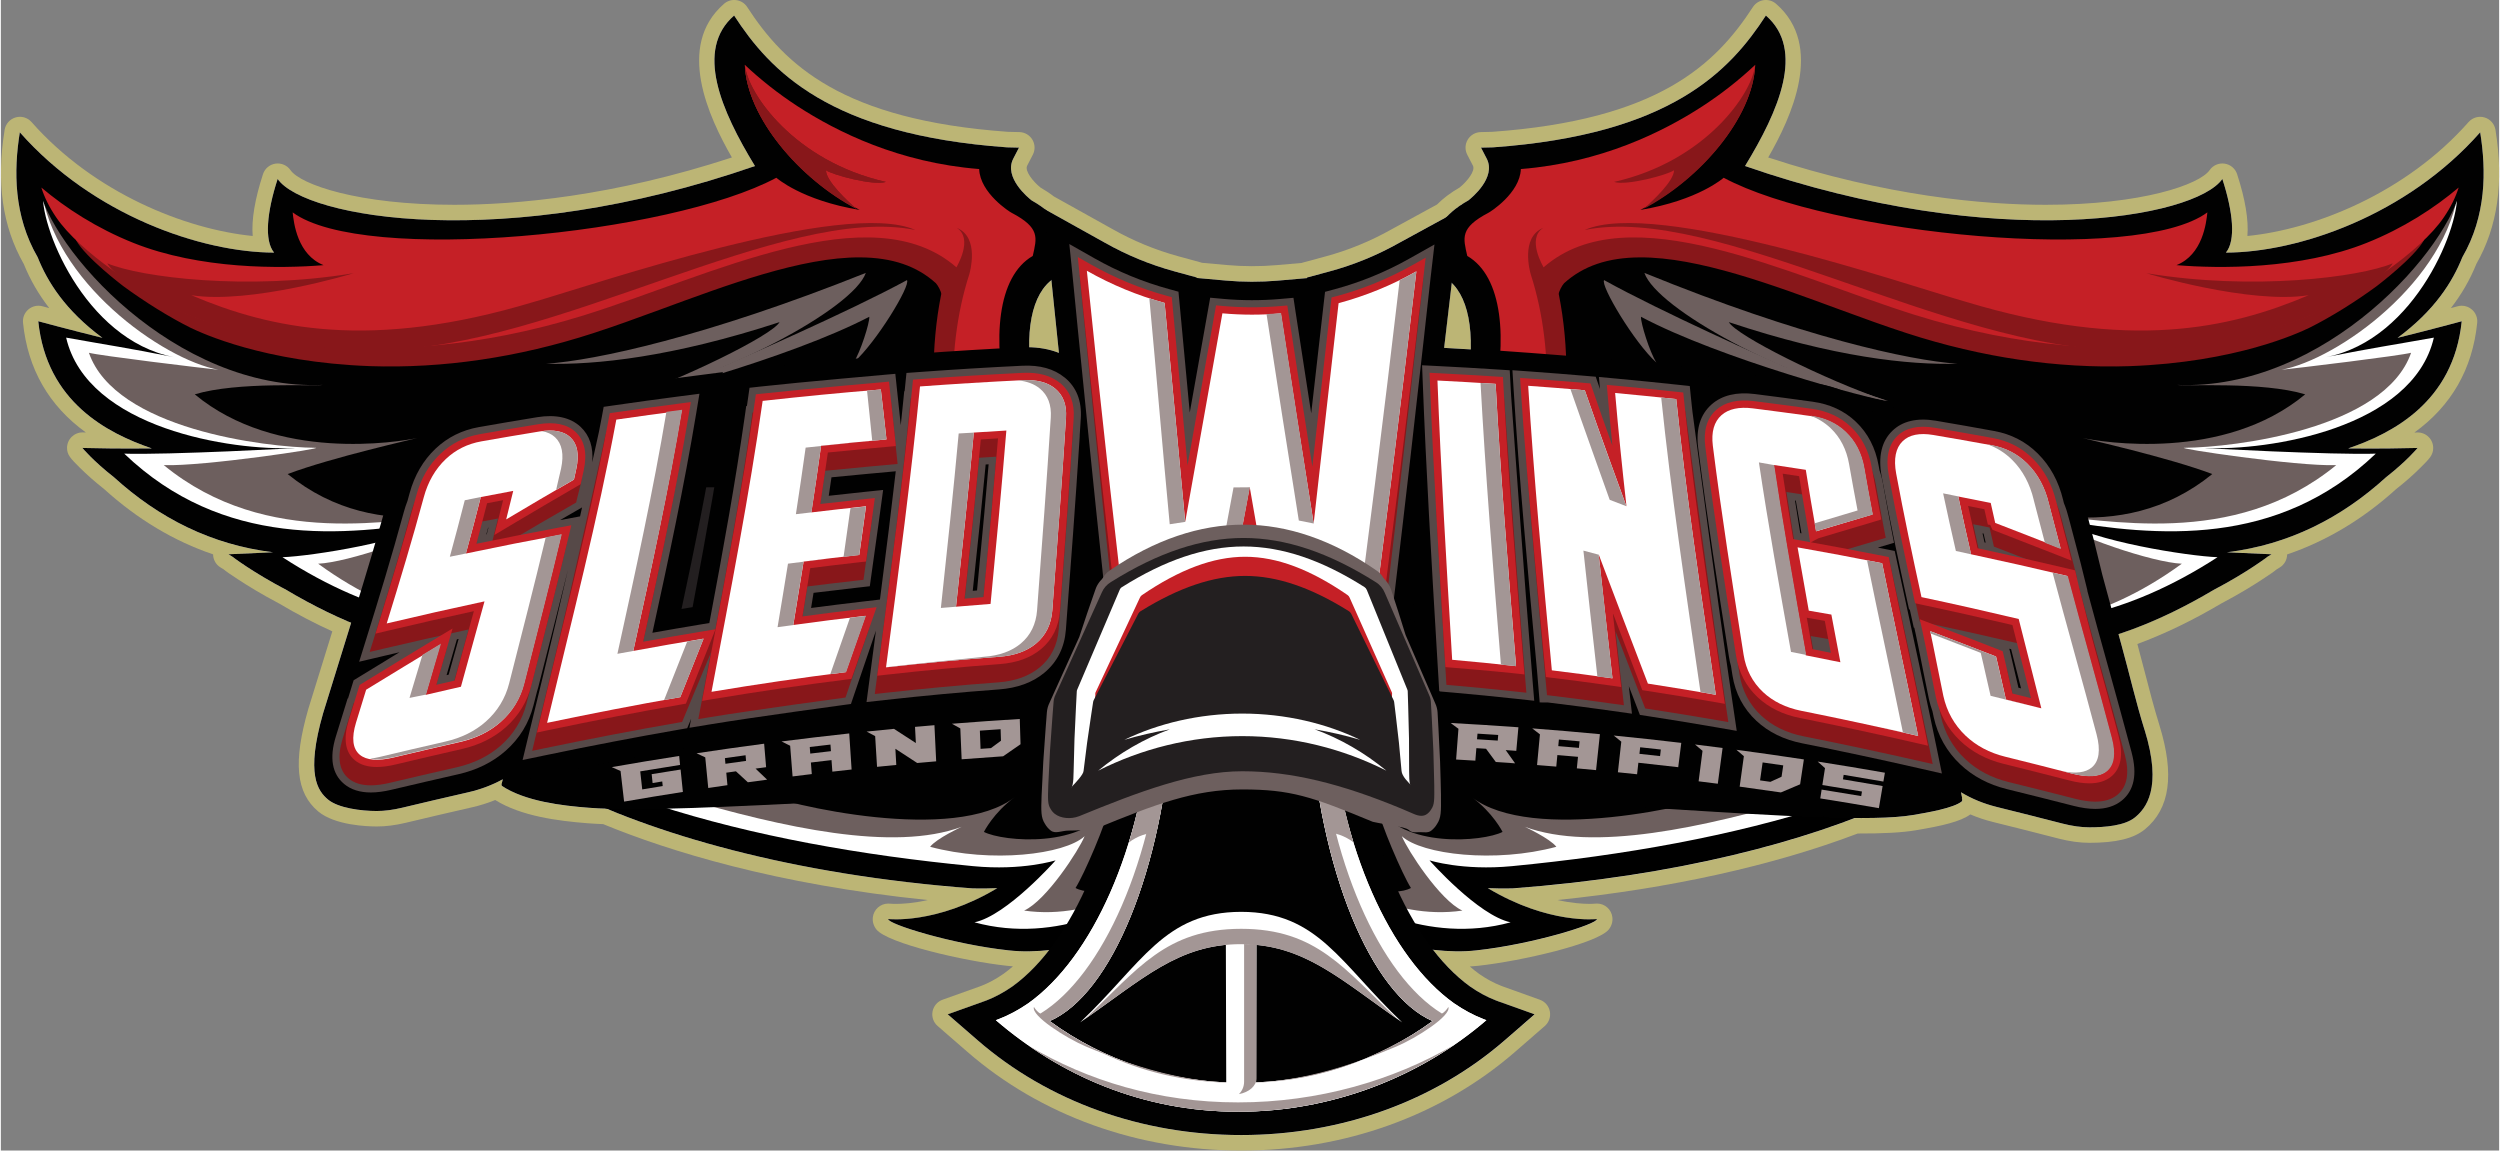 <?xml version="1.0" encoding="UTF-8"?>
<svg xmlns="http://www.w3.org/2000/svg" id="Layer_7" width="12.32in" height="5.67in" version="1.1" viewBox="0 0 886.71 408.37">
  <rect x="0" y="0" width="886.71" height="408.37" fill="#808080" stroke="none"/>
  <path d="M876.98,109.82c-1.38-1.17-3.25-1.59-5-1.11-.03,0-.9.25-2.41.65,3.77-4.83,6.77-10.03,9.04-15.65,7.59-13.31,9.82-28.9,6.8-47.62-.34-2.1-1.86-3.82-3.9-4.41-2.04-.59-4.24.05-5.65,1.64-22.21,25.18-54.61,38.07-78.5,40.44.47-5.68-.75-13.02-3.65-21.94-.65-1.99-2.36-3.43-4.43-3.74-2.07-.3-4.13.59-5.32,2.3-3.56,5.11-23.95,12.31-58.17,12.31-21.86,0-56.31-2.98-98.51-16.8,8.19-14.25,20-39.58,2.79-54.54-1.2-1.04-2.79-1.52-4.37-1.3-1.58.22-2.98,1.12-3.85,2.45-13.32,20.51-33.75,40.07-92.52,44.29l-4.11.1c-1.9.05-3.63,1.06-4.6,2.7-.97,1.63-1.02,3.65-.15,5.33l2.01,3.89c.95,1.83-2.05,5.57-4.71,7.74-3.21,1.85-5.9,3.87-8.01,6.02l-16.22,8.86c-7.42,4.18-15.31,7.41-23.46,9.61l-7.92,2.14c-.17.05-.34.1-.51.16l-8.9.77c-5.77.5-11.81.49-17.54-.03l-8.91-.8c-.12-.04-.25-.08-.37-.12l-8.06-2.21c-8.15-2.23-16.05-5.5-23.51-9.73l-20.62-11.49c-1.43-1.11-3.04-2.17-4.77-3.17-2.66-2.17-5.66-5.92-4.71-7.75l2.01-3.89c.87-1.68.82-3.7-.15-5.33-.97-1.63-2.7-2.65-4.6-2.7l-4.11-.1c-58.77-4.22-79.2-23.78-92.52-44.29-.87-1.34-2.27-2.23-3.85-2.45-1.58-.22-3.17.25-4.37,1.3-17.21,14.96-5.4,40.29,2.79,54.54-42.2,13.81-76.65,16.8-98.51,16.8-34.22,0-54.61-7.2-58.17-12.31-1.19-1.71-3.26-2.6-5.32-2.3-2.07.31-3.78,1.75-4.43,3.74-2.9,8.92-4.12,16.26-3.65,21.94-23.89-2.37-56.29-15.26-78.5-40.44-1.41-1.6-3.61-2.24-5.65-1.64-2.04.59-3.56,2.31-3.9,4.41-3.02,18.73-.79,34.31,6.8,47.62,2.28,5.62,5.28,10.81,9.05,15.65-1.51-.4-2.38-.64-2.41-.65-1.75-.48-3.62-.06-5,1.11-1.38,1.17-2.1,2.95-1.91,4.75,1.68,16.4,9.17,29.43,22.32,38.94-.37,0-.72-.02-1.04-.03-1.49-.05-2.92.52-3.99,1.55-1.07,1.04-1.67,2.46-1.67,3.94,0,2.49,1.29,3.78,4.41,6.9,2.55,2.55,5.57,5.21,8.75,7.71,11.81,10.7,24.76,18.46,38.68,23.18.02,1.87.99,3.65,2.65,4.65l1.05.64c1.16.96,2.83,2.06,5.17,3.6,3.08,2.03,8.1,5.16,14.56,8.55,6.31,3.74,12.64,7.06,18.89,9.89l-8.5,27.45s-.02.07-.03.11c-5.42,18.83-4.38,29.69,3.5,36.34,5.95,4.97,17.47,5.35,20.85,5.35,3.17,0,6.62-.44,10.25-1.31,7.6-1.82,15.45-3.66,23.33-5.45,2.92-.66,5.74-1.54,8.42-2.63,9.19,5.75,22.27,7.42,32.72,8.24,1.68.13,3.56.24,5.6.32,23.24,9.55,61.27,21.43,115.23,26.94-5.15,1.16-9.11,1.37-11.34,1.37-.57,0-1.41-.01-2.17-.08-.17-.01-.43-.03-.57-.03-2.79.01-5.13,2.11-5.45,4.88-.17,1.54.28,3.07,1.27,4.31,3.93,4.91,30.84,11.2,46.36,12.89.69.08,1.39.14,2.1.2-1.1.95-2.2,1.83-3.3,2.62-2.64,1.84-5.31,3.29-7.89,4.29-.25.1-.51.19-.76.28l-13.02,4.65c-1.84.66-3.19,2.24-3.56,4.16s.32,3.89,1.8,5.17l10.6,9.21c25.98,22.57,60.48,35,97.16,35s71.18-12.43,97.15-35l10.59-9.2c1.47-1.28,2.16-3.25,1.8-5.17-.36-1.92-1.71-3.5-3.55-4.16l-13-4.66c-.22-.08-.43-.16-.75-.29-2.6-1.01-5.23-2.43-7.73-4.17-1.14-.82-2.26-1.71-3.38-2.68,1.01-.06,2-.15,2.95-.25,15.54-1.69,42.46-7.99,46.38-12.9,1-1.25,1.45-2.78,1.27-4.32-.32-2.77-2.67-4.87-5.46-4.87-.16,0-.39.01-.55.03-.76.07-1.6.08-2.17.08-2.23,0-6.19-.22-11.34-1.37,39.84-4.07,76.41-12.15,106.61-23.6,8.99.03,15.72-.33,20.47-1.13l.12-.02c9.5-1.6,15.85-3.07,19.37-5.63,2.55,1.09,5.23,1.99,8.02,2.68,7.74,1.91,15.59,3.9,23.33,5.9,3.87,1,7.54,1.5,10.91,1.5,9.43,0,15.68-1.51,19.68-4.77,8.93-7.32,10.61-19.42,5.16-37-1.91-6.16-3.58-12.6-5.19-18.82-.85-3.28-1.73-6.67-2.63-9.98,9.71-3.59,19.69-8.4,29.73-14.35,6.46-3.39,11.48-6.52,14.56-8.55,2.35-1.54,4.01-2.64,5.17-3.6l1.05-.64c1.66-1,2.64-2.78,2.65-4.65,13.92-4.73,26.87-12.48,38.68-23.18,3.17-2.49,6.2-5.16,8.75-7.71,3.12-3.12,4.41-4.41,4.41-6.9,0-1.49-.6-2.91-1.67-3.94-1.07-1.04-2.51-1.6-3.99-1.55-.33,0-.67.02-1.04.03,13.16-9.5,20.64-22.53,22.32-38.94.18-1.8-.53-3.58-1.91-4.75Z" fill="#bcb575"></path>
  <path d="M873.65,91.3c8.52-14.71,8.53-30.68,6.33-44.34-26.02,29.5-64.51,42.64-90.25,42.7,3.54-4.26,2.58-14.34-1.26-26.14-9.68,13.91-80.15,26.41-169.41-4.59,11.99-19.65,21.39-41.26,7.4-53.42-12.69,19.54-33.67,42.28-96.87,46.79-1.41.03-2.83.07-4.24.1.67,1.29,1.34,2.59,2.01,3.88,3.51,6.75-5.37,13.97-6.5,14.85-3.53,1.99-5.99,3.98-7.71,5.86l-16.92,9.24c-7.82,4.4-16.14,7.81-24.73,10.12l-7.92,2.14-.02.21-10.35.9c-6.11.53-12.42.52-18.51-.03l-10.23-.92-.02-.17-8.06-2.21c-8.59-2.35-16.91-5.79-24.74-10.23l-20.99-11.7c-1.33-1.06-2.91-2.12-4.81-3.2-1.13-.88-10.01-8.1-6.5-14.85.67-1.3,1.34-2.59,2.01-3.88-1.41-.03-2.82-.07-4.24-.1-63.2-4.51-84.18-27.25-96.87-46.79-13.99,12.16-4.59,33.77,7.4,53.42-89.26,31-159.74,18.5-169.41,4.59-3.84,11.8-4.8,21.89-1.26,26.14-25.73-.06-64.23-13.2-90.25-42.7-2.2,13.67-2.19,29.63,6.33,44.34,3.47,8.7,9.79,18.86,22.99,28.61-12.17-3.01-22.77-5.89-22.77-5.89,2.94,28.69,24.61,39.8,40.32,45.14-10.4.12-20.29-.04-24.66-.17,0,0,3.73,4.54,11.21,10.4,16,14.55,34.66,23.97,56.47,26.63-5.28.26-10.56.5-15.84.71.45.27.9.55,1.35.82,0,0,7.04,5.46,19.27,11.87,7.61,4.52,15.26,8.42,22.91,11.62l-9.95,32.15c-6.24,21.7-1.87,27.55,1.74,30.59,3.65,3.05,11.79,4.08,17.33,4.08,2.73,0,5.75-.39,8.97-1.16,7.81-1.87,15.68-3.71,23.39-5.47,4.49-1.02,8.61-2.58,12.35-4.64l-.44,1.86.08-.02s-.01.09-.01.14c.02.01.04.02.06.03-.02.11-.03.22-.03.32,8.33,5.52,21.32,7.05,30.8,7.78,1.94.15,4.07.26,6.37.34,31.59,13.11,75.41,24.23,130.09,28.3,4.22.02,5.33.05,8.61-.1-21.69,13.01-38.72,10.95-38.72,10.97-.2,1.75,22.69,8.93,42.78,11.12,4.54.51,9.42.42,14.35-.1-4.05,5.22-8.41,9.58-13.02,12.9-3,2.09-6.05,3.74-9.07,4.92-.29.11-.58.22-.87.32l-13.02,4.65,10.61,9.21c24.98,21.7,58.2,33.65,93.55,33.65s68.57-11.95,93.55-33.65l10.59-9.2-13-4.65c-.28-.1-.55-.2-.89-.34-3-1.16-6.05-2.81-8.96-4.84-4.67-3.37-9.1-7.79-13.19-13.08,5.28.62,10.52.76,15.38.22,20.08-2.18,42.98-9.37,42.78-11.12,0-.02-17.03,2.04-38.72-10.97,3.28.15,4.39.12,8.61.1,49.81-3.71,91.04-13.27,121.66-25,8.77.06,15.73-.24,20.55-1.05,5.04-.85,14.66-2.46,17.51-4.94,0-.1,0-.21-.02-.32.01-.01.04-.02.05-.04,0-.23-.04-.46-.13-.71l.09.02-.43-2.12c3.8,2.31,8.03,4.06,12.66,5.21,7.76,1.92,15.62,3.91,23.38,5.91,3.42.88,6.63,1.33,9.54,1.33,5.44,0,12.51-.53,16.19-3.53,3.74-3.07,9.89-10.2,3.39-31.12-3.07-9.88-5.42-20.1-8.12-29.88-.37-1.34-.74-2.7-1.12-4.05,11.24-3.7,22.52-9.02,33.71-15.66,12.23-6.42,19.27-11.87,19.27-11.87.45-.27.9-.55,1.35-.82-5.29-.21-10.56-.45-15.84-.71,21.81-2.65,40.47-12.08,56.47-26.63,7.48-5.86,11.21-10.39,11.21-10.4-4.37.12-14.27.29-24.66.17,15.7-5.34,37.38-16.44,40.32-45.14,0,0-10.6,2.89-22.77,5.89,13.21-9.74,19.52-19.9,22.99-28.61ZM372.87,99.47l.44,4.27c.74,7.26,1.49,14.41,2.23,21.49-3.16-1.24-6.68-1.91-10.57-2-.12-11.38,2.63-19.62,7.9-23.75ZM521.73,123.99c-3.15-.18-6.32-.36-9.49-.53.75-6.36,1.52-12.81,2.28-19.35l.43-3.67c4.65,4.5,7.02,12.6,6.78,23.55Z" fill="#fff"></path>
  <g>
    <g>
      <path d="M410.52,207.32c-5.03-7.21-11.83-8.1-14.3-8.21-6.08-5.46-12-13.84-17.12-23.88-6.14-12.04-10.63-25.48-12.75-37.81-3.35-19.56-.53-33.39,7.45-38.65,2.5-1.65,4.09-10.9,3.75-13.46-.47-3.54-2.22-8.83-11.7-14.18-1.13-.88-10.01-8.1-6.5-14.85.67-1.3,1.34-2.59,2.01-3.88-1.41-.03-2.82-.07-4.24-.1-63.2-4.51-84.18-27.25-96.87-46.79-13.99,12.16-4.59,33.77,7.4,53.42-89.26,31-159.74,18.5-169.41,4.59-3.84,11.8-4.8,21.89-1.26,26.14-25.73-.06-64.23-13.2-90.25-42.7-2.2,13.67-2.19,29.63,6.33,44.34,3.47,8.7,9.79,18.86,22.99,28.61-12.17-3.01-22.77-5.89-22.77-5.89,2.94,28.69,24.61,39.8,40.32,45.14-10.4.12-20.29-.04-24.66-.17,0,0,3.73,4.54,11.21,10.4,16,14.55,34.66,23.97,56.47,26.63-5.28.26-10.56.5-15.84.71.45.27.9.55,1.35.82,0,0,7.04,5.46,19.27,11.87,19.22,11.41,38.73,18.95,57.78,20.99,15.75,1.71,31.22-.33,46.12-6.17-2.85,2.07-5.84,4.11-8.7,5.86-5.08,2.27-10.17,4.52-15.27,6.74,5.82,1.76,11.64,3.53,17.48,5.3,6.08,1.85,12.5,3.11,19.07,3.72,19.24,1.81,38.13-2.18,54.46-8.29-.17.13-.34.25-.51.38-1.4.98-2.75,1.9-3.99,2.76-4.53,2.38-9.07,4.75-13.62,7.11-.09-.03,38.69,12.64,68.59-3.99-1.37,1.8-2.74,3.61-4.11,5.43,2.95,1.1,5.91,2.2,8.87,3.3,2.2.81,4.43,1.28,6.64,1.38,5.56.25,10.44-1.8,14.76-4.74-.38.98-.63,1.64-.63,1.64.08.14,35.96-12.35,46.83,6.91.05.2.1.41.14.61.43,1.48.76,2.74,1.04,3.81.91,3.47,1.77,6.79,4.4,6.84,1.88.04,3.1-1.68,5.76-5.39.04-.06.08-.11.12-.17,4.18-5.86,8.94-18.7,9.44-28.26.65-12.47-1.24-21.66-5.55-27.87Z" fill="#010101"></path>
      <path d="M337.19,72.29c.14.01-103.32,17.33-147.71,31.47-103.31,11.23-154.92-13.14-174.44-36.03-1.79,11.04,14.17,52.82,46.4,59.02-18.53-3.64-20.67-3.77-38.27-6.92,7.47,32.31,59.01,40.22,80.96,39.17,4.03-.04-46.17,2.56-60.35,2.01,35.03,33.53,77.87,29.44,112,23.64-11.74,7.49-45.4,12.73-55.83,13.12,65.81,42.64,116.85,17.67,139.48-3.48-12.98,17.9-26.72,32.04-38.41,37.33,50.46,13.49,95.77-15.04,95.56-14.99-9.3,9.76-7.55,11.39-26.04,24.98,16.88,7.53,48.46-1.64,62.62-18.59-6.06,14.71-7.22,20.72-7.21,20.68,19.93,7.27,13.74-8.53,28.73-2.26-44.99-77.91,11.09-155.42-17.49-169.18Z" fill="#fff"></path>
      <path d="M344.38,72.61c.14,0-103.28,17.39-147.61,31.49-103.23,11.43-161.74-8.98-181.34-31.49,8.13,32.5,47.98,58.48,65.37,59.04-11.32-1.22-45.59-5.4-49.55-6.44,9.37,27.14,62.76,33.57,80.4,33.73,4.02.04-39.66,6.64-53.83,6.15,36.84,30.17,82.31,18.79,104.23,17.87-11.71,7.45-39.01,16.67-49.44,17.12,59.14,43.12,111.78,13.87,134.32-7.01-12.92,17.68-26.61,31.68-38.27,36.98,50.44,12.88,95.62-15.43,95.41-15.37-9.26,9.64-7.51,11.22-25.95,24.69,16.87,7.25,40.11,2.04,54.21-14.66-6.03,14.45-3.88,17.68-3.87,17.64,19.91,6.97,11.22-6.91,26.2-.88-45.09-75.96,18.24-155.46-10.29-168.86Z" fill="#6d5f5e"></path>
      <path d="M354.65,99.41s.02-.1.04-.14c.94-3.79,3.21-16.11-5.75-20-.72,1.03-1.44,2.06-2.16,3.09,3.29,2.23,1.81,7.53.48,10.77-8.45-6.92-18.9-10.22-31.95-10.29-23.87-.11-52.84,11.23-79.01,21.28-8.72,3.35-17,6.51-24.94,9.19-27.52,9.35-55.16,13.6-81.52,12.75-38.32-1.31-60.62-12.03-64.64-14.03-1.93-.99-4.02-2.14-6.21-3.42-15.33-14.89-30.49-29.13-45.74-43.16,3.75,22.32,48.44,73.38,101.1,71.16-3.1.59-30.31-1.25-45.53,3.35,29.02,24.11,72.33,16.92,78.98,15.5-.68.25-30.19,6.83-46.01,12.79,32.77,26.66,72.34,12.21,93.65,5.26,2.63-.86-28.97,14.78-50.7,26.56,47.58,23.62,84.95,1.09,112.93-14.07-6.28,6.74-17.04,24.88-16.21,25.21,12.44,7.47,41.85.5,57.3-12.71-6.8,7.29-10.55,17.28-9.75,17.48,16.14,3.01,26.16-6.12,27.61-8.95-1.67,3.67-5.33,15.06-4.55,15.36.95.37,12.49,1.38,23.84-8.92-4.76,23.23,17.55,11.52,17.53,11.42-.02.04-1.61-27.63-2.24-55.4-.63-28.29-.3-56.67,3.45-70.08Z" fill="#010101"></path>
      <path d="M343.28,143.61c-2.66,5.63-2.79,12.07-3,12.75-.71-16.08,1.27-42.76,6.09-58.54.01-.05.03-.1.04-.15.96-3.56,3.26-15.15-5.91-18.89-.95,1.31-1.91,2.63-2.86,3.95,2.24,1.43,1.87,4.83.57,8.13-8.16-5.97-18.19-8.83-30.61-8.89-23.3-.11-51.47,10.19-76.9,19.31-8.44,3.03-16.47,5.88-24.14,8.3-26.57,8.43-53.23,12.26-78.67,11.52-36.94-1.14-58.43-10.77-62.31-12.57-5.67-2.89-32.49-28.34-38.91-23.29,3.43,6.21,16.66,16.2,16.67,16.23,7.6,5.6,16.56,11.17,23.97,14.85,4,1.92,26.16,12.27,63.76,13.63,25.62.87,52.45-3.01,79.15-11.69,7.57-2.45,15.41-5.3,23.67-8.34,23.86-8.77,50.3-18.69,71.12-18.57,11.31.07,20.09,3.03,26.87,9.18.69.72,1.98,3.11,1.88,3.86-7.75,38.61,2.68,77.71,11.12,100.5,0,0,0,0,0,.01,0,0,0,.02.01.03,1.44,3.91,2.81,7.3,3.98,10.02.13-.06.26-.11.39-.17,2.49,5.82,5.11,12.47,5.01,13.86,0,0,14.17,3.83,23.92,3.48-15.91-10.92-35.41-73.83-34.89-88.51Z" fill="#88171a"></path>
      <path d="M392.19,208.19c-33.13-28.22-51.19-102.7-25.94-117.35,1.46-6.48,2.7-9.96-7.52-15.32-.52-.22-11.2-6.95-11.5-15.52-28.45-2.26-50.48-13.19-64.49-22.31-6.86-4.47-13.21-9.51-18.7-14.69.78,18.78,19.99,41.09,40.79,51.51-20.61-3.38-29.59-11.43-29.59-11.42-37.56,20.14-146.51,30.93-171.67,12.29.38,3.81,1.72,15.06,10.97,18.73-15.04,1.25-43.85,1.57-67.55-7.92-12.89-5.15-23.96-12.3-32.62-19.63,1.05,3.39,2.79,6.95,5.25,10.56,8.46,12.45,30.27,26.54,44.31,33.33,13.98,6.51,67.52,25.07,143.39,1.34,44.58-13.95,101.64-43.26,131.84-16.91.05-.14,6.16-10.2.11-14.01,8.29,3.38,4.59,15.98,4.48,16.41-18.62,57.67,13.58,124.09,10.5,131.37,7.12.32,49.45,7.43,46.27,19.08,8.29-10.04,6.45-36.46-8.34-39.53Z" fill="#c52026"></path>
      <path d="M189.16,107.15c-57.72,17.42-93.36,9.62-121.55-2.37,20.82,3.32,57.62-7.76,57.53-7.81-37.7,6.26-75.52,1.46-87.38-3.51,3.48,6.39,36.8,30.64,96.88,30.74,61.41-.35,143.3-52.05,189.92-42.57-25.05-11.24-113.44,19.22-135.4,25.53Z" fill="#88171a"></path>
      <path d="M344.66,143.63c-2.65,5.64-2.78,12.08-3,12.75-.3-6.51-.13-14.99.49-23.69-2.56,1.93-5.02,18.89-8.31,22.24,1.14,26.46,6.75,34.83,12.45,49.98,0,0,0,0,0,.01,0,0,0,.02.01.03,1.45,3.91,2.82,7.3,3.98,10.03.13-.06.26-.11.39-.17,2.49,5.82,3.69,12.43,3.58,13.82,0,0,15.37,2.12,25.85,4.6-15.93-11-35.96-74.98-35.45-89.61Z" fill="#88171a"></path>
      <path d="M314.12,64.57c-4.26,1.46-19.11-2.53-21.26-4.14,0,3.83,7.59,10.88,10.8,13.71-20.33-10.69-38.8-32.47-39.57-50.89.02.01.04.03.05.04.94,9.76,17.42,33.91,49.98,41.27Z" fill="#88171a"></path>
    </g>
    <path d="M314.12,64.57c-4.26,1.46-19.11-2.53-21.26-4.14,0,3.83,7.59,10.88,10.8,13.71-20.33-10.69-38.8-32.47-39.57-50.89.02.01.04.03.05.04.94,9.76,17.42,33.91,49.98,41.27Z" fill="#88171a"></path>
    <g>
      <path d="M476.19,207.32c5.03-7.21,11.83-8.1,14.3-8.21,6.08-5.46,12-13.84,17.12-23.88,6.14-12.04,10.63-25.48,12.75-37.81,3.35-19.56.53-33.39-7.45-38.65-2.5-1.65-4.09-10.9-3.75-13.46.47-3.54,2.22-8.83,11.7-14.18,1.13-.88,10.01-8.1,6.5-14.85-.67-1.3-1.34-2.59-2.01-3.88,1.41-.03,2.82-.07,4.24-.1,63.2-4.51,84.18-27.25,96.87-46.79,13.99,12.16,4.59,33.77-7.4,53.42,89.26,31,159.74,18.5,169.41,4.59,3.84,11.8,4.8,21.89,1.26,26.14,25.73-.06,64.23-13.2,90.25-42.7,2.2,13.67,2.19,29.63-6.33,44.34-3.47,8.7-9.79,18.86-22.99,28.61,12.17-3.01,22.77-5.89,22.77-5.89-2.94,28.69-24.61,39.8-40.32,45.14,10.39.12,20.29-.04,24.66-.17,0,0-3.73,4.54-11.21,10.4-16,14.55-34.66,23.97-56.47,26.63,5.28.26,10.56.5,15.84.71-.45.27-.9.55-1.35.82,0,0-7.04,5.46-19.27,11.87-19.22,11.41-38.73,18.95-57.78,20.99-15.75,1.71-31.22-.33-46.12-6.17,2.85,2.07,5.84,4.11,8.7,5.86,5.08,2.27,10.17,4.52,15.27,6.74-5.82,1.76-11.64,3.53-17.48,5.3-6.08,1.85-12.5,3.11-19.07,3.72-19.24,1.81-38.13-2.18-54.46-8.29.17.13.34.25.51.38,1.4.98,2.75,1.9,3.99,2.76,4.53,2.38,9.07,4.75,13.62,7.11.09-.03-38.69,12.64-68.59-3.99,1.37,1.8,2.74,3.61,4.11,5.43-2.95,1.1-5.91,2.2-8.87,3.3-2.2.81-4.43,1.28-6.64,1.38-5.56.25-10.44-1.8-14.76-4.74.38.98.63,1.64.63,1.64-.08.14-35.96-12.35-46.83,6.91-.05.2-.1.41-.15.61-.43,1.48-.76,2.74-1.04,3.81-.91,3.47-1.77,6.79-4.4,6.84-1.88.04-3.1-1.68-5.76-5.39-.04-.06-.08-.11-.12-.17-4.18-5.86-8.94-18.7-9.44-28.26-.65-12.47,1.24-21.66,5.55-27.87Z" fill="#010101"></path>
      <path d="M549.52,72.29c-.14.01,103.32,17.33,147.71,31.47,103.31,11.23,154.92-13.14,174.44-36.03,1.79,11.04-14.17,52.82-46.4,59.02,18.53-3.64,20.67-3.77,38.27-6.92-7.47,32.31-59.01,40.22-80.96,39.17-4.03-.04,46.17,2.56,60.35,2.01-35.03,33.53-77.87,29.44-112,23.64,11.74,7.49,45.4,12.73,55.83,13.12-65.81,42.64-116.85,17.67-139.48-3.48,12.98,17.9,26.72,32.04,38.41,37.33-50.46,13.49-95.77-15.04-95.56-14.99,9.3,9.76,7.55,11.39,26.04,24.98-16.88,7.53-48.46-1.64-62.62-18.59,6.06,14.71,7.22,20.72,7.21,20.68-19.93,7.27-13.74-8.53-28.73-2.26,45-77.91-11.09-155.42,17.49-169.18Z" fill="#fff"></path>
      <path d="M542.33,72.61c-.14,0,103.28,17.39,147.61,31.49,103.23,11.43,161.75-8.98,181.34-31.49-8.13,32.5-47.98,58.48-65.37,59.04,11.32-1.22,45.59-5.4,49.55-6.44-9.37,27.14-62.76,33.57-80.4,33.73-4.02.04,39.66,6.64,53.83,6.15-36.84,30.17-82.31,18.79-104.23,17.87,11.71,7.45,39.01,16.67,49.43,17.12-59.14,43.12-111.77,13.87-134.32-7.01,12.92,17.68,26.61,31.68,38.27,36.98-50.44,12.88-95.62-15.43-95.41-15.37,9.26,9.64,7.51,11.22,25.95,24.69-16.88,7.25-40.11,2.04-54.21-14.66,6.03,14.45,3.88,17.68,3.87,17.64-19.91,6.97-11.22-6.91-26.2-.88,45.09-75.96-18.24-155.46,10.29-168.86Z" fill="#6d5f5e"></path>
      <path d="M532.06,99.41s-.02-.1-.04-.14c-.94-3.79-3.22-16.11,5.74-20,.72,1.03,1.44,2.06,2.16,3.09-3.29,2.23-1.81,7.53-.48,10.77,8.45-6.92,18.9-10.22,31.95-10.29,23.87-.11,52.83,11.23,79.01,21.28,8.72,3.35,17,6.51,24.94,9.19,27.52,9.35,55.16,13.6,81.52,12.75,38.32-1.31,60.62-12.03,64.64-14.03,1.93-.99,4.02-2.14,6.21-3.42,15.33-14.89,30.49-29.13,45.74-43.16-3.75,22.32-48.44,73.38-101.1,71.16,3.1.59,30.31-1.25,45.53,3.35-29.02,24.11-72.33,16.92-78.99,15.5.68.25,30.2,6.83,46.01,12.79-32.77,26.66-72.34,12.21-93.65,5.26-2.63-.86,28.97,14.78,50.7,26.56-47.58,23.62-84.95,1.09-112.93-14.07,6.28,6.74,17.04,24.88,16.21,25.21-12.44,7.47-41.85.5-57.3-12.71,6.8,7.29,10.55,17.28,9.75,17.48-16.14,3.01-26.16-6.12-27.61-8.95,1.67,3.67,5.33,15.06,4.55,15.36-.95.37-12.49,1.38-23.84-8.92,4.76,23.23-17.55,11.52-17.53,11.42.03.04,1.61-27.63,2.24-55.4.63-28.29.3-56.67-3.45-70.08Z" fill="#010101"></path>
      <path d="M543.43,143.61c2.66,5.63,2.79,12.07,3,12.75.71-16.08-1.27-42.76-6.09-58.54-.01-.05-.03-.1-.04-.15-.96-3.56-3.26-15.15,5.91-18.89.95,1.31,1.91,2.63,2.86,3.95-2.24,1.43-1.87,4.83-.57,8.13,8.16-5.97,18.19-8.83,30.61-8.89,23.3-.11,51.47,10.19,76.9,19.31,8.45,3.03,16.47,5.88,24.14,8.3,26.57,8.43,53.23,12.26,78.67,11.52,36.94-1.14,58.43-10.77,62.31-12.57,5.67-2.89,32.49-28.34,38.91-23.29-3.43,6.21-16.66,16.2-16.67,16.23-7.6,5.6-16.56,11.17-23.97,14.85-4,1.92-26.16,12.27-63.76,13.63-25.62.87-52.46-3.01-79.15-11.69-7.57-2.45-15.41-5.3-23.67-8.34-23.86-8.77-50.3-18.69-71.12-18.57-11.31.07-20.09,3.03-26.87,9.18-.69.72-1.98,3.11-1.88,3.86,7.75,38.61-2.68,77.71-11.12,100.5,0,0,0,0,0,.01,0,0,0,.02-.02.03-1.44,3.91-2.81,7.3-3.97,10.02-.13-.06-.26-.11-.39-.17-2.49,5.82-5.11,12.47-5.01,13.86,0,0-14.17,3.83-23.92,3.48,15.91-10.92,35.41-73.83,34.89-88.51Z" fill="#88171a"></path>
      <path d="M494.52,208.19c33.13-28.22,51.19-102.7,25.95-117.35-1.46-6.48-2.7-9.96,7.52-15.32.52-.22,11.2-6.95,11.5-15.52,28.45-2.26,50.48-13.19,64.49-22.31,6.86-4.47,13.21-9.51,18.7-14.69-.79,18.78-19.99,41.09-40.79,51.51,20.61-3.38,29.59-11.43,29.59-11.42,37.56,20.14,146.51,30.93,171.67,12.29-.37,3.81-1.72,15.06-10.97,18.73,15.04,1.25,43.85,1.57,67.55-7.92,12.89-5.15,23.96-12.3,32.61-19.63-1.05,3.39-2.79,6.95-5.25,10.56-8.46,12.45-30.26,26.54-44.3,33.33-13.98,6.51-67.52,25.07-143.39,1.34-44.58-13.95-101.64-43.26-131.84-16.91-.05-.14-6.16-10.2-.11-14.01-8.29,3.38-4.59,15.98-4.48,16.41,18.62,57.67-13.58,124.09-10.5,131.37-7.12.32-49.45,7.43-46.27,19.08-8.29-10.04-6.45-36.46,8.34-39.53Z" fill="#c52026"></path>
      <path d="M697.55,107.15c57.72,17.42,93.36,9.62,121.55-2.37-20.82,3.32-57.62-7.76-57.53-7.81,37.7,6.26,75.52,1.46,87.37-3.51-3.48,6.39-36.8,30.64-96.87,30.74-61.41-.35-143.3-52.05-189.92-42.57,25.05-11.24,113.44,19.22,135.4,25.53Z" fill="#88171a"></path>
      <path d="M542.05,143.63c2.66,5.64,2.78,12.08,2.99,12.75.3-6.51.13-14.99-.49-23.69,2.57,1.93,5.02,18.89,8.31,22.24-1.14,26.46-6.75,34.83-12.45,49.98,0,0,0,0,0,.01,0,0-.01.02-.01.03-1.45,3.91-2.82,7.3-3.98,10.03-.13-.06-.26-.11-.39-.17-2.49,5.82-3.69,12.43-3.58,13.82,0,0-15.37,2.12-25.85,4.6,15.93-11,35.96-74.98,35.45-89.61Z" fill="#88171a"></path>
      <path d="M572.59,64.57c4.26,1.46,19.11-2.53,21.26-4.14,0,3.83-7.59,10.88-10.8,13.71,20.33-10.69,38.8-32.47,39.57-50.89-.02.01-.04.03-.05.04-.94,9.76-17.42,33.91-49.98,41.27Z" fill="#88171a"></path>
    </g>
    <g>
      <path d="M256.68,129.89c.32.1-37.71,12.39-38.02,12.43,6.36-.51,60.99-15.01,89.58-29.89.14,2.2-3.18,12.62-5.58,16.24,8.02-7.08,20.37-27.4,18.94-29.25-20.71,11.28-60.48,28.56-64.92,30.46Z" fill="#6d5f5e"></path>
      <path d="M193.59,129.09c17.3-1.15,56.56-9.52,113.41-32.23-4.55,12.83-51.32,37.64-87.76,45.41,22.34-7.44,54.46-23.18,57.15-27.94-38.08,12.46-65.4,15.25-82.81,14.76Z" fill="#6d5f5e"></path>
    </g>
    <g>
      <path d="M632.61,129.89c-.31.1,36.93,12.39,37.23,12.43-6.23-.51-59.72-15.01-87.72-29.89-.13,2.2,3.12,12.62,5.46,16.24-7.86-7.08-19.95-27.4-18.54-29.25,20.28,11.28,59.22,28.56,63.57,30.47Z" fill="#6d5f5e"></path>
      <path d="M694.39,129.09c-16.94-1.15-55.38-9.52-111.05-32.23,4.46,12.83,50.25,37.64,85.93,45.41-21.88-7.44-53.33-23.19-55.96-27.94,37.29,12.46,64.04,15.26,81.08,14.76Z" fill="#6d5f5e"></path>
    </g>
  </g>
  <path d="M349.68,143.18c-2.52,5.5-2.64,11.79-2.84,12.45-.29-6.36-.13-14.63.46-23.12-2.43,1.89-4.76,18.43-7.89,21.71,1.08,25.83,6.41,33.99,11.81,48.79,0,0,0,0,0,0,0,0,0,.02.01.03,1.37,3.82,2.67,7.13,3.78,9.79.12-.05.24-.11.37-.16,2.36,5.68,3.5,12.13,3.4,13.49,0,0,14.59,2.07,24.53,4.49-15.12-10.73-34.13-73.18-33.64-87.46Z" fill="#88171a"></path>
  <path d="M327.71,181.58h220.19c7.6,0,13.77,6.17,13.77,13.77v37.14c0,7.6-6.17,13.77-13.77,13.77h-220.19c-7.6,0-13.77-6.17-13.77-13.77v-37.14c0-7.6,6.17-13.77,13.77-13.77Z" fill="#010101"></path>
  <rect x="214.68" y="172.95" width="58.53" height="58.35" fill="#231f20"></rect>
  <g>
    <g>
      <g>
        <path d="M393.39,222.02l-.59-.06c-.94,0-3.42,0-70.55,39.5l-.24.16c-3.5,2.49-8.39,4.73-14.05,7.31-8.72,3.98-46.33,9.05-67.18,14.02,37.03,10.83,75.88,19.47,100.23,10.51,0,0-8.95,4.15-11.19,7.09,21.66,5.86,47.72,2.79,54.84-3.76-2.01,4.93-13.56,22.8-21.48,26.4,25.79,3.75,47-12.52,47-12.52,36.93,0,23.22-21.95,28.95-39.99.36-1.15.71-2.25,1.05-3.29,1.37-4.22,1.02-8.78-1.01-13.19-8.13-17.64-43.63-31.76-45.77-32.19Z" fill="#6d5f5e"></path>
        <path d="M336.01,264.4c-8.45,5.23-54.25,6.13-68.65,16.4,12.53,5.25,71.31,18.64,92.51,2.12-7.54,5.48-10.96,12.35-10.96,12.35,6.77,3.49,35.73,6.05,44.65-9.39-1.22,6.17-9,24.34-12.13,29.29,5.84,3.24,21.17.36,31.43-8.59,12.35-10.77,18.64-18.32,19.48-32.05,1.17-18.89-33.69-38.63-35.37-39.16-1.68-.53-60.96,29.02-60.96,29.02Z" fill="#010101"></path>
      </g>
      <path d="M198.91,279.71c-39.02-19.68-53.39-40.9-53.19-40.57,46.28,40.91,119.48,60.58,199.36,68.28,17.59,1.7,29.27-2.07,29.27-2.05,0,.02-17.27,19.57-28.79,21.99,29.6,8.1,56.74-7.11,65.37-14.84,1.57-1.41,1.75-3.3,3.14-1.63,1.39,1.67-1.21,5.29-.38,7.56,1.11,3.05,1.97,2.76-1.97,5.57-9.8,7.02-34.89,15.46-54.01,13.3-20.09-2.18-42.98-9.37-42.78-11.12,0-.02,17.03,2.04,38.72-10.97-3.28.15-4.39.12-8.61.1-64.64-4.82-114.1-19.47-146.13-35.63Z"></path>
    </g>
    <g>
      <g>
        <path d="M488.52,222.02l.58-.06c.94,0,3.42,0,70.55,39.5l.24.16c3.5,2.49,8.39,4.73,14.05,7.31,8.72,3.98,46.33,9.05,67.18,14.02-37.03,10.83-75.88,19.47-100.23,10.51,0,0,8.95,4.15,11.2,7.09-21.66,5.86-47.72,2.79-54.84-3.76,2.01,4.93,13.56,22.8,21.49,26.4-25.79,3.75-47-12.52-47-12.52-36.93,0-23.22-21.95-28.94-39.99-.36-1.15-.71-2.25-1.05-3.29-1.37-4.22-1.02-8.78,1.01-13.19,8.14-17.64,43.63-31.76,45.77-32.19Z" fill="#6d5f5e"></path>
        <path d="M545.9,264.4c8.45,5.23,54.25,6.13,68.65,16.4-12.53,5.25-71.31,18.64-92.51,2.12,7.54,5.48,10.96,12.35,10.96,12.35-6.77,3.49-35.73,6.05-44.65-9.39,1.22,6.17,9,24.34,12.13,29.29-5.84,3.24-21.17.36-31.43-8.59-12.35-10.77-18.63-18.32-19.48-32.05-1.17-18.89,33.68-38.63,35.37-39.16,1.68-.53,60.96,29.02,60.96,29.02Z" fill="#010101"></path>
      </g>
      <path d="M672.45,284.32c46.27-21.14,63.46-45.54,63.25-45.18-46.27,40.91-119.47,60.58-199.36,68.28-17.59,1.7-29.27-2.07-29.27-2.05,0,.02,17.27,19.57,28.79,21.99-29.6,8.1-56.75-7.11-65.37-14.84-1.57-1.41-1.75-3.3-3.14-1.63-1.38,1.67,1.21,5.29.38,7.56-1.11,3.05-1.97,2.76,1.97,5.57,9.81,7.02,34.9,15.46,54.01,13.3,20.08-2.18,42.98-9.37,42.78-11.12,0-.02-17.03,2.04-38.72-10.97,3.28.15,4.39.12,8.61.1,58.1-4.33,104.54-16.61,136.07-31.02Z"></path>
    </g>
  </g>
  <ellipse cx="443.35" cy="242.13" rx="118.8" ry="36.61" fill="#010101"></ellipse>
  <path d="M696.1,284.35c-2.85,2.48-12.47,4.09-17.51,4.94-28.15,4.75-128.79-7.98-238.65-8.71-102.09-.97-196.16,8.6-231.4,5.8-9.47-.75-22.46-2.29-30.78-7.83-.18-6.48,47.58-16.51,92.88-27.71,45.71-11.11,105.05-20.95,169.69-20.19,64.64.28,123.96,11.05,169.6,22.88,45.23,11.9,86.48,24.33,86.18,30.82Z" fill="#010101"></path>
  <path d="M696.13,283.99c-2.85,2.48-12.46,4.11-17.5,4.96-28.14,4.79-128.8-7.8-238.66-8.38-102.09-.83-196.14,8.87-231.39,6.12-9.47-.74-22.47-2.26-30.8-7.78-.19-6.48,47.56-16.58,92.84-27.84,45.69-11.18,105.03-21.09,169.67-20.43,64.64.2,123.98,10.88,169.63,22.64,45.24,11.84,86.51,24.22,86.22,30.7Z" fill="#010101"></path>
  <g>
    <path d="M760.84,259c-3.07-9.88-5.42-20.1-8.12-29.88-2.27-8.23-4.61-16.71-6.86-25.13l-2.93-12c-.17-.68-1.04-4-1.96-7.48-.72-2.72-2.06-7.8-2.23-8.48-1.87-7.79-5.49-14.38-10.75-19.58-5.25-5.2-11.7-8.54-19.16-9.9-7-1.28-14-2.51-20.82-3.67-1.97-.33-3.89-.5-5.72-.5-8.13,0-13.18,3.28-15.94,5.99,0,0,0,0,0,0-.94-1.17-1.95-2.3-3.06-3.35-5.14-4.87-11.58-7.87-19.14-8.93-7.36-1.02-14.14-1.93-20.72-2.75-6.55-.83-12.39.14-17.09,2.72l-.51-4.97-9.82-1.06c-7.42-.8-14.78-1.54-21.87-2.19l-14.52-1.35v.07c-5.36-.45-10.93-.88-16.6-1.29l-13.91-1v.17c-5.56-.35-11.2-.68-16.85-.97.75-6.36,1.52-12.81,2.28-19.35l2.71-23.21.83-6.59-21.84,11.92c-7.82,4.4-16.14,7.81-24.73,10.12l-7.92,2.14-.02.21-10.35.9c-6.11.53-12.42.52-18.51-.03l-10.23-.92-.02-.17-8.06-2.21c-8.59-2.35-16.91-5.79-24.74-10.23l-21.18-11.8.47,6.54,2.36,22.97c.74,7.26,1.49,14.41,2.23,21.49-3.38-1.33-7.18-2.02-11.39-2.02-.65,0-1.31.02-1.99.05-12.17.59-24.58,1.35-36.86,2.25l-.25.02v-.05s-6.01.49-6.01.49l-3.98.29v.03s-1.91.15-1.91.15c-14.69,1.2-29.55,2.62-44.17,4.24l-9.41,1.04-1.28,9c-3.4,23.86-7.65,47.52-12.77,74.75-1.3.22-2.61.44-3.93.66,4.95-23.04,8.82-42.31,12.09-62.04l2.58-15.53-1.1.14,1.1-6.64-16.25,2.11c-7.61.98-15.48,2.07-23.38,3.21l-8.65,1.25-1.02,5.51c-2.89-1.66-6.83-3.02-12.08-3.02-1.82,0-3.74.16-5.7.48-6.79,1.11-13.79,2.3-20.81,3.54-7.34,1.29-13.73,4.48-18.99,9.46-5.28,5-9,11.35-11.05,18.89-4.26,15.77-8.99,31.33-13.05,44.46l-10.91,35.22c-6.24,21.7-1.87,27.55,1.74,30.59,3.65,3.05,11.79,4.08,17.33,4.08,2.73,0,5.75-.39,8.97-1.16,7.81-1.87,15.68-3.71,23.39-5.47,4.49-1.02,8.61-2.58,12.35-4.64l-.44,1.86,18.8-3.94c16.07-3.37,31.83-6.41,46.85-9.05l10.97-1.88c15.89-2.65,31.74-4.97,47.12-6.9l7.13-.9,7.03-.79c13.3-1.5,26.66-2.74,39.72-3.71,8.09-.6,14.86-3.15,20.14-7.57,5.88-4.93,9.3-11.74,9.9-19.71.15-1.97.3-3.96.45-5.94,1.23,10.6,2.49,21.22,3.78,31.93l1.33,11.07,11.59-.74c8.26-.52,17.74-.84,28.18-.92l10.16-.08,1.75-9.6c.09-.48.17-.95.26-1.42.08.5.17,1.01.26,1.51l1.63,9.54,10.07.26c10.87.28,20.32.81,28.07,1.57l11.83,1.15,1.51-11.31c1.71-12.79,3.38-25.54,5.03-38.38.53,9.22,1.1,18.74,1.7,28.73l.61,10.05,10.46.92c7.29.64,14.83,1.39,22.39,2.22l5.55.61,7,.85c6.84.83,14,1.78,21.27,2.82l12.42,1.84c7.91,1.22,15.93,2.54,23.85,3.93l16.61,2.91s8.29,1.7,13.45,2.73c13.17,2.63,27,5.6,41.11,8.84l18.44,4.23-.43-2.12c3.8,2.31,8.03,4.06,12.66,5.21,7.76,1.92,15.62,3.91,23.38,5.91,3.42.88,6.63,1.33,9.54,1.33,5.44,0,12.51-.53,16.19-3.53,3.74-3.07,9.89-10.2,3.39-31.12Z" fill="#010101"></path>
    <g>
      <path d="M536.03,140.32l-.49-8.9-4.65-.3c-6.79-.44-13.76-.84-20.73-1.19l-5.73-.29.22,5.61c1.19,31.1,2.99,62.03,5.22,99.24l.65,10.79.18.02v.11s4.49.39,4.49.39c7.38.64,15.02,1.4,22.7,2.23l6.34.69-.51-6.21c-3.2-38.94-7.66-101.58-7.7-102.2Z" fill="#564948"></path>
      <path d="M681.15,237.21l-.03-.14c-2.22-10.44-8.59-39.89-8.59-39.89l-.35-1.63-3.4-.68c-.86-.17-1.72-.34-2.58-.51l5.74-1.71-.88-4.51c-.98-5.08-1.96-10.43-3.01-16.35-.29-1.67-.73-3.35-1.28-4.87l-.29-1.62c-1.1-6.32-3.83-11.58-8.12-15.64-4.07-3.85-9.19-6.23-15.24-7.07-7.34-1.02-14.09-1.92-20.63-2.74-6.41-.81-11.62.44-15.29,3.68-4,3.53-5.61,8.68-4.78,15.33,3.1,24.59,7.08,49.86,10.94,74.33.16,1.03.4,2.12.72,3.25l.51,3.25c1.02,6.41,3.88,11.85,8.51,16.17,4.29,4,9.76,6.68,16.27,7.97,13.36,2.65,27.36,5.64,41.6,8.89l7.96,1.81-1.6-7.82c-2.09-10.19-4.27-20.44-6.19-29.48ZM639.09,189.3l-.44-.08c-.72-4.41-1.32-8.13-1.86-11.57l.3.05c.62,3.68,1.28,7.55,2,11.61Z" fill="#564948"></path>
      <path d="M756.27,267.07c-2.69-10.14-5.6-20.59-8.16-29.81-2.36-8.48-5.03-18.09-7.58-27.63v-.02s.06.02.06.02l-2.39-9.69c-.17-.67-1.03-3.93-1.95-7.38-.62-2.34-2.08-7.81-2.27-8.6-.44-1.82-1.03-3.66-1.74-5.37-.14-.54-.24-.93-.28-1.12-1.58-6.61-4.62-12.17-9.01-16.51-4.23-4.2-9.43-6.88-15.45-7.98-6.99-1.28-13.96-2.51-20.72-3.65-6.61-1.12-11.91.12-15.46,3.61-3.8,3.68-5.07,9.1-3.78,16.09,2.95,15.91,6.37,31.86,9.02,43.99l.71,3.24.26.06,1.42,6.44.19.04.52,2.33c.43,1.92,1.43,6.95,2.31,11.39l.28,1.42c.86,4.3,1.67,8.35,2.07,10.16.33,1.49.76,2.98,1.26,4.34.19.88.34,1.63.46,2.16,1.44,6.52,4.59,12.13,9.39,16.68,4.46,4.23,10.03,7.19,16.56,8.8,7.86,1.93,15.8,3.93,23.61,5.93,2.84.73,5.45,1.1,7.76,1.1,3.83,0,7-1,9.42-2.97,4.37-3.56,5.55-9.3,3.49-17.05ZM717.03,244.32l-.93-.23c-.38-1.68-.78-3.47-1.32-5.66-.44-1.96-.9-4-1.53-6.58l-.39-1.6.63.15,1.14,4.48c.8,3.14,1.6,6.29,2.4,9.44ZM704.46,192.6l-.4-.09c-.24-1.09-.48-2.16-.71-3.2l.37.07c.2.88.38,1.68.74,3.22Z" fill="#564948"></path>
      <path d="M600.4,146.17l-.21-1.89c-.11-1.04-.23-2.09-.33-3.13l-.42-4.14-4.22-.45c-7.46-.8-14.78-1.54-21.77-2.18l-6.25-.58.37,4.28c-.14-.4-.27-.79-.41-1.19l-1.1-3.18-3.42-.29c-6.47-.56-13.25-1.09-20.16-1.59l-5.98-.43.36,5.86c2.01,32.36,5.1,65.64,8.38,100.9l.93,11.15,2.87.02,1.58.19c6.95.84,14.21,1.8,21.56,2.84l6.74.95-1.11-9.77,3.93,10.21,3.03.46c7.99,1.22,16.11,2.55,24.16,3.95l7.18,1.25-2.72-18.46c-4.33-29.33-11.58-84.1-12.99-94.77Z" fill="#564948"></path>
      <path d="M377.52,133.97c-3.73-3.06-8.78-4.47-15-4.16-12.14.59-24.49,1.34-36.69,2.24l-4.41.32-.43,4.3c-.07.73-.15,1.45-.22,2.18h-.14s-.43,4.31-.43,4.31c-.26,2.58-.52,5.16-.8,7.75l-1.93-18.23-2.48.22c-.3.03-30.9,2.7-45.22,4.28l-4.05.45-.56,3.95c-.12.83-.24,1.65-.36,2.48l-.25.07-.56,3.95c-3.31,23.07-7.41,45.91-12.53,73.05l-2.92.48c-5.8.96-11.61,1.96-17.29,2.98,5.74-26.22,11.24-51.92,15.57-78.02l1.13-6.82-7,.91c-7.53.98-15.36,2.05-23.27,3.2l-3.72.54-.67,3.62c-.22,1.19-.45,2.38-.69,3.57l-.31,1.62c-.3,1.37-1.18,5.32-2.41,10.89.48-5.3-.87-9.54-4.1-12.58-3.57-3.34-8.84-4.52-15.43-3.44-6.8,1.11-13.77,2.29-20.72,3.52-5.93,1.05-11.09,3.62-15.34,7.64-4.39,4.15-7.5,9.5-9.23,15.87l-.73,2.67c-.52,1.32-.93,2.57-1.27,3.82-4.32,15.86-9.1,31.48-13.21,44.67l-2.68,8.6,8.96-2.11c1.77-.42,3.56-.84,5.37-1.26-4.74,2.88-9.62,5.86-14.62,8.93l-1.67,1.02-1.97,6.39-.17.1-4.19,13.52c-2.32,7.56-1.32,13.21,2.96,16.8,2.41,2,5.6,3.01,9.49,3.01,2.17,0,4.63-.32,7.31-.96,7.79-1.85,15.75-3.7,23.64-5.49,6.63-1.49,12.31-4.3,16.88-8.34,4.93-4.35,8.25-9.77,9.87-16.1l1.26-4.93c.16-.52.32-1.04.46-1.58l2.62-10.3c2.64-10.34,5.34-20.94,7.93-31.46-3,13.12-6.09,26.4-8.54,36.43l-.48,1.97c-1.73,7.07-3.47,14.18-5.2,21.35l-1.9,7.89,8.13-1.7c16.27-3.39,32.22-6.45,47.41-9.09l2.89-.5,1.39-3.34-.61,3.19,7.44-1.23c15.96-2.64,48.01-6.96,48.33-7.01l1.56-.21,8.87-26.02c-.77,5.85-1.55,11.74-2.33,17.7l-1.01,7.64,6.68-.74c13.49-1.51,27.04-2.77,40.28-3.74,6.58-.48,12.02-2.48,16.16-5.93,4.59-3.82,7.16-8.96,7.64-15.27,1.67-21.89,3.42-45.34,4.9-68.49.01-.18.01-.36.01-.54v-.1s.38-5.85.38-5.85c.4-6.22-1.54-11.13-5.76-14.57ZM350.58,164.8c-.47,5.56-.98,11.29-1.52,17.32-.77,8.42-1.62,17.46-2.59,27.46l-1.52.12c1.83-17,3.3-31.38,4.5-43.97l.08-.87,1.06-.07ZM308.41,208.1l.55-3.95c.82-5.8,1.62-11.56,2.41-17.27l1.77-12.98-6.64.69c-4.14.43-8.38.9-12.66,1.38.34-2.27.66-4.45.97-6.56,7.06-.71,18.97-1.79,22.81-2.14-1.49,13.05-3.23,27.15-5.61,45.53l-5.76.67c-6.17.72-12.45,1.5-18.68,2.32.29-1.79.58-3.58.87-5.37,5.29-.66,10.65-1.29,15.91-1.88l4.06-.46ZM173.05,187.26l-.59,2.35-.16.09.64-2.41.11-.02ZM162.47,226.78c-.87,3.13-1.75,6.27-2.63,9.41l-.91,3.27-.74.17,3.67-12.71.6-.13ZM198.46,184.6c2.01-1.16,4-2.31,5.99-3.45l1.84-1.06c-.24,1.05-.48,2.11-.72,3.19l-7.11,1.32Z" fill="#564948"></path>
      <path d="M508.8,86.79l-9.01,5.07c-8.34,4.69-17.21,8.32-26.38,10.8l-3.42.92-.4,3.46c-1.53,13.32-3.02,26.48-4.51,39.65-2.12-13.53-3.91-25.14-5.58-36.2l-.72-4.79-4.93.43c-6.51.56-13.31.55-19.8-.03l-4.82-.44-.83,4.68c-2.12,11.98-4.25,23.94-6.42,36.08-1.23-13.12-2.46-26.19-3.68-39.37l-.33-3.52-3.48-.96c-9.17-2.51-18.04-6.18-26.38-10.91l-8.88-5.04,1.15,11.23c.41,4.25,10.18,104.54,15.86,151.41l.58,4.84,4.99-.32c8.44-.53,18.13-.85,28.79-.94l4.37-.04.77-4.2c2.27-12.43,4.64-25.19,7.4-39.88,2.27,12.92,4.59,26.21,6.96,40.03l.72,4.17,4.34.11c11.13.28,20.82.82,28.79,1.6l5.08.5.66-4.94c6.07-45.17,16.53-140.41,17.71-151.11l1.43-12.28Z" fill="#564948"></path>
    </g>
    <path d="M199.92,196.82l.93-3.89-4.11.76c-9.81,1.81-19.82,3.76-29.82,5.81,1.41-5.17,2.66-9.92,3.82-14.39,1.91-.36,3.82-.73,5.73-1.08-.51,2.06-1.03,4.13-1.56,6.2l-1.56,6.16,5.65-3.35c8.15-4.83,16.28-9.57,24.18-14.1l1.01-.58.25-1.09c.29-1.29,1.07-4.12,1.35-5.4,1.3-5.98-.16-9-3.37-12-3-2.79-7.53-3.74-13.38-2.79-6.78,1.1-13.78,2.28-20.83,3.52-5.47.96-10.23,3.31-14.14,6.99-4.08,3.83-6.96,8.77-8.58,14.69-4.34,15.94-9.13,31.58-13.23,44.76l-1.36,4.35,4.63-1.09c10.26-2.42,20.5-4.73,30.51-6.89-1.24,4.48-2.49,8.97-3.75,13.47-1.04,3.72-2.08,7.46-3.12,11.19-2.18.5-4.37,1-6.56,1.5.93-3.22,1.87-6.43,2.81-9.65l3.01-10.35-5.96,3.57c-8.36,5.01-17.24,10.37-26.41,15.96l-.86.52-1.63,5.24c-.76,2.45-1.52,4.91-2.28,7.36-1.99,6.49-1.27,11.24,2.15,14.1,1.94,1.61,4.59,2.42,7.87,2.42,1.98,0,4.24-.3,6.72-.89,7.92-1.88,15.89-3.73,23.67-5.5,6.21-1.4,11.51-4.01,15.76-7.76,4.54-4.01,7.6-9,9.1-14.83l2.64-10.29c3.61-14.05,7.34-28.58,10.72-42.66Z" fill="#88171a"></path>
    <path d="M375.49,142.43c-3.25-2.65-7.72-3.86-13.36-3.59-12.18.59-24.59,1.34-36.88,2.23l-2.29.17-.22,2.18c-3.16,31.71-7.46,64.29-12.02,98.79l-.54,4.12,3.46-.39c13.5-1.51,27.09-2.77,40.37-3.75,6.04-.44,11-2.24,14.73-5.34,4.04-3.36,6.3-7.91,6.73-13.52,1.67-21.95,3.42-45.43,4.9-68.46.34-5.36-1.3-9.55-4.88-12.45ZM341.38,218.98c1.98-18.22,4.03-37.51,5.82-56.51,2.05-.13,4.1-.26,6.15-.38-1.38,16.36-3,33.97-5.18,56.35-2.26.17-4.52.35-6.79.54Z" fill="#88171a"></path>
    <path d="M247.09,224.64c-7.08,1.16-13.61,8.37-20.58,9.63,6.66-30.18,12.13-55.66,16.47-81.61l.58-3.45-3.64.47c-7.6.98-15.47,2.05-23.39,3.19l-1.62.23s-12.55,56.93-19.69,86.08c-1.89,7.71-3.79,15.48-5.68,23.31l-.96,4,4.21-.88c16.29-3.39,32.27-6.46,47.5-9.11l1.51-.26,13.79-33.17-8.49,1.58Z" fill="#88171a"></path>
    <path d="M283.44,225.27c.95-5.76,1.89-11.46,2.8-17.12,5.89-.74,11.88-1.46,17.83-2.12l2.1-.24.28-2c.82-5.8,1.62-11.56,2.4-17.26l.45-3.28-3.45.36c-5.32.55-10.7,1.14-16.03,1.76,1.03-6.77,1.9-12.69,2.69-18.27,7.64-.8,25.77-2.43,25.77-2.43l-2.4-22.89-2.8.21c-14.68,1.19-29.55,2.6-44.19,4.21l-2.11.23-.28,2c-4.31,30.06-10.14,60.59-16.31,92.9l-2.65,13.9,3.85-.64c16.13-2.67,48.4-7.02,48.4-7.02l8.8-25.82-2.97.73c-7.38.85-14.83,1.78-22.2,2.78Z" fill="#88171a"></path>
    <path d="M533.48,140.29l-2.1-.14c-6.83-.44-13.84-.84-20.84-1.19l-2.98-.15.11,2.84c1.2,31.12,3.01,62.02,5.26,99.18l.13,2.24,2.34.2c7.42.65,15.08,1.4,22.76,2.24l3.29.36-.26-3.14c-3.22-39.17-7.72-102.44-7.72-102.44Z" fill="#88171a"></path>
    <path d="M678.63,237.6c-2.22-10.43-8.59-39.88-8.59-39.88l-.17,6.15c-10.16-2.01-20.35-3.91-30.29-5.65l-2.08-.36c-1.31-7.76-2.57-15.52-3.75-23.23,1.96.29,3.91.59,5.87.89.98,6.08,2.09,12.64,3.4,19.99l.52,2.93,2.98-.88c6.77-2,13.5-3.98,20.17-5.98l2.31-.69-.44-2.26c-.97-5.02-1.96-10.39-3.02-16.39-1.01-5.77-3.51-10.56-7.42-14.23-3.7-3.48-8.39-5.63-13.94-6.4-7.38-1.02-14.17-1.92-20.74-2.74-5.72-.72-10.26.32-13.38,3.07-3.35,2.94-4.69,7.35-3.97,13.11,3.12,24.58,7.13,49.83,11,74.25.93,5.84,3.53,10.79,7.73,14.71,3.94,3.67,8.99,6.14,15.04,7.34,13.33,2.65,27.35,5.64,41.67,8.9l4.13.94-.81-3.97c-2.05-9.97-4.17-19.95-6.22-29.61ZM650.98,238.2c-2.2-.44-4.4-.88-6.6-1.3-.67-3.7-1.34-7.41-2-11.15l.24.04c2.07.35,4.14.71,6.21,1.07l2.16,11.34Z" fill="#88171a"></path>
    <path d="M753.81,267.72c-2.63-9.9-5.43-20.01-8.15-29.78-2.52-9.07-5.12-18.44-7.58-27.65l-.41-1.51-1.58-.37c-10.9-2.57-21.89-5.04-32.69-7.34-1.27-5.53-2.37-10.41-3.36-15,1.93.38,3.87.76,5.8,1.15l.16.71c.33,1.48.49,2.22,1.09,4.75l.31,1.33,1.33.51c7.73,2.96,15.57,6,23.32,9.03l4.9,1.92-1.21-4.92c-.16-.67-1.03-3.91-1.94-7.32-.99-3.73-2.12-7.95-2.29-8.68-1.48-6.15-4.3-11.29-8.38-15.29-3.89-3.83-8.67-6.28-14.22-7.29-7.01-1.27-14.02-2.5-20.83-3.65-5.85-.98-10.39.03-13.37,2.92-3.18,3.06-4.21,7.7-3.07,13.8,2.96,15.88,6.4,31.81,9.06,43.91l.36,1.64,1.72.36c10.79,2.28,21.91,4.75,33.07,7.37,1.05,4.13,2.11,8.26,3.17,12.4,1.16,4.51,2.31,9.03,3.46,13.55-2.21-.55-4.43-1.09-6.64-1.63-.52-2.21-1.33-4.03-1.73-5.83-.53-2.38-1.02-4.66-1.8-7.83l-.37-1.62-.89-.25c-7.84-3.04-15.77-6.08-23.57-9.03l-4.74-1.8,1.07,4.75c.44,1.96,1.44,6.94,2.4,11.75.96,4.78,1.86,9.29,2.3,11.23,1.33,6.02,4.24,11.19,8.66,15.38,4.14,3.93,9.33,6.68,15.42,8.18,7.85,1.93,15.81,3.93,23.64,5.94,2.64.68,5.04,1.02,7.13,1.02,3.22,0,5.86-.8,7.82-2.4,3.53-2.88,4.42-7.73,2.64-14.43Z" fill="#88171a"></path>
    <path d="M597.79,145.76l-1.76-.19c-7.44-.79-14.8-1.53-21.88-2.18l-3.25-.3.27,3.1c.5,5.88,1.08,12.02,1.73,18.52-2.57-7.09-4.98-13.89-7.26-20.51l-.56-1.62-1.78-.15c-6.5-.56-13.32-1.09-20.27-1.59l-3.11-.22.19,2.97c2.02,32.33,5.13,65.61,8.44,100.85l.22,2.29,2.18.26c6.97.84,14.24,1.8,21.62,2.84l3.5.49-1.37-12.04c-.55-4.83-1.09-9.56-1.61-14.21,2.53,6.59,5.11,13.29,7.76,20.19l2.77,7.19,1.58.24c8.04,1.23,16.19,2.57,24.21,3.96l3.72.65-2.21-14.98c-4.79-32.52-13.09-95.55-13.09-95.55Z" fill="#88171a"></path>
    <path d="M474.32,111.61l-1.77.48-.2,1.74c-2.27,19.61-4.45,38.85-6.66,58.32-3.01-18.92-5.83-36.79-8.57-54.78l-.37-2.44-2.57.22c-6.76.58-13.64.57-20.39-.04l-2.52-.22-.42,2.38c-2.54,14.28-5.11,28.53-7.73,43.08-.68,3.76-1.36,7.54-2.04,11.34-1.85-19.4-3.65-38.54-5.47-57.92l-.17-1.78-1.8-.49c-9.43-2.56-18.57-6.32-27.15-11.15l-3.6-2.8s10.01,103.13,15.86,151.38l.3,2.46,2.59-.16c8.5-.54,18.23-.85,28.92-.94l2.28-.02.39-2.13c3.37-18.4,6.58-35.6,9.98-53.6l.24,1.34c2.95,16.8,6,34.16,9.14,52.44l.37,2.12,2.25.06c11.18.29,20.92.83,28.97,1.61l2.65.26.33-2.51c6.35-47.24,17.71-151.16,17.71-151.16l-3.38,1.89c-8.58,4.79-17.71,8.51-27.15,11.04Z" fill="#88171a"></path>
    <g>
      <path d="M201.55,190.32l.92-3.89-4.08.76c-9.74,1.81-19.68,3.76-29.61,5.81,1.4-5.17,2.65-9.91,3.79-14.39,1.9-.36,3.79-.73,5.69-1.08-.51,2.06-1.03,4.13-1.55,6.2l-1.55,6.16,5.61-3.35c8.09-4.83,16.17-9.57,24.01-14.1l1-.58.25-1.09c.29-1.29.57-2.58.85-3.87,1.29-5.98.33-10.53-2.86-13.54-2.98-2.79-7.47-3.74-13.29-2.79-6.73,1.1-13.69,2.28-20.69,3.52-5.43.96-10.16,3.31-14.04,6.99-4.05,3.83-6.92,8.77-8.52,14.69-4.31,15.94-9.06,31.58-13.14,44.77l-1.35,4.35,4.6-1.09c10.19-2.42,20.36-4.73,30.3-6.89-1.23,4.48-2.48,8.97-3.73,13.46-1.03,3.73-2.07,7.46-3.1,11.19-2.17.5-4.34,1-6.51,1.5.93-3.22,1.85-6.43,2.79-9.65l2.99-10.35-5.92,3.57c-8.3,5-17.12,10.37-26.23,15.96l-.85.52-1.61,5.24c-.76,2.46-1.51,4.91-2.26,7.36-1.98,6.49-1.26,11.23,2.14,14.1,1.93,1.61,4.56,2.42,7.82,2.42,1.96,0,4.21-.3,6.67-.89,7.87-1.88,15.78-3.73,23.51-5.49,6.17-1.4,11.43-4.01,15.65-7.76,4.51-4.01,7.55-9,9.03-14.83l2.62-10.29c3.58-14.05,7.29-28.58,10.64-42.66Z" fill="#c52026"></path>
      <path d="M375.91,135.93c-3.23-2.65-7.67-3.86-13.27-3.59-12.09.59-24.42,1.34-36.62,2.23l-2.28.17-.21,2.18c-3.13,31.71-7.41,64.3-11.94,98.8l-.54,4.12,3.44-.39c13.41-1.51,26.9-2.77,40.1-3.75,6-.45,10.92-2.24,14.63-5.35,4.01-3.36,6.26-7.91,6.68-13.52,1.66-21.95,3.4-45.43,4.87-68.46.34-5.36-1.29-9.55-4.84-12.45ZM342.04,212.48c1.97-18.22,4.01-37.51,5.77-56.51,2.04-.13,4.07-.26,6.11-.38-1.37,16.36-2.98,33.97-5.15,56.35-2.25.17-4.49.35-6.74.54Z" fill="#c52026"></path>
      <path d="M248.96,224.12c-7.03,1.16-14.08,2.39-21,3.65,6.62-30.19,12.05-55.66,16.36-81.61l.57-3.45-3.61.47c-7.54.98-15.36,2.05-23.24,3.19l-1.92.28-.34,1.83c-5.11,27.51-11.8,55.05-18.89,84.19-1.88,7.72-3.77,15.49-5.64,23.32l-.96,4,4.18-.88c16.17-3.39,32.05-6.46,47.17-9.11l1.5-.26,10.51-26.39-4.69.78Z" fill="#c52026"></path>
      <path d="M284.5,218.77c.95-5.76,1.88-11.46,2.78-17.12,5.85-.74,11.8-1.46,17.71-2.12l2.09-.23.28-2c.81-5.8,1.61-11.56,2.39-17.26l.45-3.28-3.43.36c-5.28.55-10.63,1.14-15.92,1.76,1.02-6.77,1.89-12.69,2.68-18.27,7.59-.8,24.13-2.29,24.13-2.29l-2.43-22.87s-30.62,2.67-45.16,4.28l-2.09.23-.28,2c-4.28,30.06-10.07,60.59-16.19,92.91l-2.63,13.9,3.82-.64c16.02-2.67,32.01-5.02,47.51-6.96l1.68-.21,2.23-6.33c1.8-5.12,3.59-10.19,5.34-15.21l1.36-3.9-4.26.49c-7.33.85-14.72,1.78-22.05,2.78Z" fill="#c52026"></path>
      <path d="M533.26,136.11l-.12-2.31-2.4-.15c-6.78-.44-13.75-.84-20.69-1.19l-2.96-.15.11,2.84c1.19,31.12,3.26,64.46,5.5,101.62,0,0,17.16,1.4,24.79,2.24l3.26.36-.26-3.15c-3.19-39.17-5.58-69.28-7.23-100.11Z" fill="#c52026"></path>
      <path d="M676.98,231.1c-2.2-10.43-4.48-21.22-6.59-31.69l-.34-1.7-1.76-.35c-10.1-2.01-20.22-3.91-30.08-5.65l-2.07-.36c-1.3-7.76-2.55-15.51-3.72-23.23,1.94.29,3.89.59,5.83.89.97,6.08,2.08,12.64,3.37,19.99l.53,3.61,2.94-1.56c6.72-2,13.4-3.98,20.04-5.98l2.29-.69-.43-2.26c-.96-5.02-1.94-10.39-3-16.39-1-5.77-3.48-10.56-7.36-14.23-3.67-3.47-8.33-5.63-13.85-6.4-7.33-1.02-14.07-1.92-20.6-2.74-5.68-.72-10.19.33-13.29,3.07-3.33,2.94-4.66,7.35-3.94,13.1,3.09,24.58,7.08,49.83,10.93,74.25.92,5.84,3.5,10.79,7.68,14.71,3.91,3.67,8.93,6.14,14.93,7.34,13.24,2.64,27.16,5.64,41.39,8.9l4.1.94-.81-3.97c-2.03-9.97-4.14-19.95-6.18-29.61ZM649.52,231.7c-2.18-.44-4.37-.88-6.56-1.3-.66-3.7-1.33-7.42-1.99-11.15l.23.04c2.05.35,4.11.71,6.16,1.07l2.14,11.34Z" fill="#c52026"></path>
      <path d="M751.64,261.23c-2.61-9.9-5.4-20.01-8.09-29.78-2.5-9.07-3.43-13.45-5.87-22.66l-1.47-6.35-2.16-.52c-10.83-2.57-21.74-5.04-32.47-7.34-1.26-5.53-2.35-10.41-3.34-15,1.92.38,3.84.76,5.76,1.15l.16.71c.33,1.48.49,2.22,1.08,4.75l.84.1.79,1.74c7.67,2.96,15.47,6,23.16,9.03l4.87,1.92-1.2-4.92c-.17-.67-1.02-3.91-1.92-7.32-.99-3.73-2.1-7.95-2.28-8.68-1.47-6.15-4.27-11.29-8.32-15.29-3.86-3.83-8.61-6.28-14.12-7.29-6.96-1.27-13.92-2.5-20.69-3.65-5.81-.98-10.32.03-13.27,2.93-3.15,3.06-4.18,7.7-3.05,13.8,2.95,15.88,6.36,31.81,9,43.91l.36,1.64,1.7.36c10.71,2.28,21.76,4.76,32.85,7.37,1.04,4.13,2.09,8.26,3.15,12.4,1.15,4.51,2.3,9.03,3.44,13.55-2.2-.55-4.4-1.09-6.6-1.63-.52-2.21-.92-4.02-1.32-5.82-.53-2.38-1.05-4.73-1.82-7.9l-.32-1.31-1.3-.51c-7.78-3.04-15.66-6.08-23.4-9.03l-4.71-1.8,1.06,4.75c.44,1.96,1.43,6.94,2.38,11.75.95,4.78,1.85,9.29,2.28,11.23,1.32,6.02,4.21,11.19,8.59,15.38,4.12,3.93,9.27,6.68,15.31,8.18,7.8,1.93,15.7,3.93,23.47,5.93,2.62.68,5,1.02,7.08,1.02,3.2,0,5.82-.8,7.76-2.4,3.51-2.88,4.39-7.73,2.62-14.43Z" fill="#c52026"></path>
      <path d="M597.34,141.4l-.21-2.09-2.18-.23c-7.39-.79-14.7-1.53-21.73-2.18l-3.23-.3.27,3.1c.5,5.88,1.07,12.02,1.72,18.52-2.55-7.09-4.94-13.89-7.21-20.51l-.56-1.62-1.78-.15c-6.45-.56-13.23-1.09-20.12-1.59l-3.09-.22.18,2.97c2,32.33,8.98,103.2,8.98,103.2,6.92.84,15.92,2,23.24,3.05l3.47.49-1.36-12.04c-.54-4.83-1.08-9.56-1.6-14.22,2.51,6.59,5.07,13.29,7.71,20.19l2.75,7.19,1.57.24c7.99,1.23,16.08,2.56,24.04,3.96l3.69.65-2.19-14.98c-4.77-32.52-9.27-63.24-12.36-93.41Z" fill="#c52026"></path>
      <path d="M474.06,105.11l-1.76.47-.2,1.74c-2.25,19.61-4.42,38.85-6.62,58.32-2.99-18.92-5.79-36.79-8.51-54.78l-.37-2.44-2.56.22c-6.71.58-13.54.57-20.24-.03l-2.5-.23-.42,2.38c-2.53,14.28-5.07,28.53-7.67,43.08-.67,3.76-1.35,7.54-2.02,11.34-1.83-19.4-3.63-38.54-5.43-57.92l-.17-1.78-1.79-.49c-9.37-2.56-18.44-6.31-26.97-11.15l-4.6-2.61.53,5.1c5.27,51.42,10.44,97.84,16.24,146.09l.29,2.46,2.58-.16c8.44-.54,18.1-.85,28.73-.94l2.26-.02.39-2.13c3.34-18.4,6.54-35.6,9.91-53.6l.23,1.34c2.93,16.8,5.96,34.16,9.08,52.44l.37,2.12,2.24.06c11.1.29,20.78.83,28.78,1.61l2.63.26.33-2.51c6.31-47.24,12.12-93.86,18.29-146.74l.6-5.16-4.67,2.63c-8.52,4.79-17.59,8.51-26.97,11.04Z" fill="#c52026"></path>
    </g>
    <g>
      <g>
        <g>
          <path d="M202.14,155.23c-2.32-2.17-5.98-2.9-10.94-2.09-6.87,1.12-13.76,2.29-20.65,3.51-4.9.87-9.13,2.97-12.63,6.28-3.72,3.52-6.33,8.08-7.8,13.5-4.03,14.91-8.54,29.88-13.17,44.85,11.62-2.76,23.19-5.37,34.71-7.84-2.75,10.06-5.58,20.16-8.37,30.3-4.18.95-8.37,1.92-12.56,2.9,1.7-5.93,3.42-11.86,5.13-17.79-8.63,5.21-17.38,10.53-26.21,15.95-1.2,3.89-2.4,7.78-3.59,11.66-1.66,5.45-1.21,9.28,1.32,11.41,2.39,2,6.45,2.32,12.06.98,7.86-1.88,15.71-3.72,23.54-5.5,5.7-1.29,10.55-3.69,14.43-7.14,4.12-3.66,6.89-8.22,8.24-13.54,4.54-17.86,9.11-35.5,13.25-52.91-11.25,2.09-22.53,4.32-33.86,6.7,1.83-6.7,3.61-13.38,5.3-20.05,3.84-.74,7.68-1.47,11.51-2.18-.81,3.37-1.65,6.74-2.5,10.12,8.13-4.85,16.14-9.56,24.05-14.12.29-1.28.57-2.56.84-3.84,1.1-5.1.37-8.83-2.1-11.15Z" fill="#fff"></path>
          <path d="M374.15,137.9c-2.67-2.2-6.5-3.2-11.37-2.97-12.18.59-24.36,1.34-36.55,2.23-3.16,32-7.44,64.54-12.06,99.7,13.44-1.51,26.83-2.77,40.2-3.76,5.4-.4,9.79-1.98,13.05-4.71,3.47-2.9,5.4-6.87,5.76-11.75,1.8-23.76,3.46-46.3,4.87-68.43.29-4.51-1.03-7.97-3.9-10.31ZM356.88,152.81c-1.65,19.96-3.54,40.29-5.61,61.54-4.08.31-8.17.64-12.26.99,2.31-21.33,4.47-41.76,6.32-61.81,3.85-.26,7.7-.49,11.56-.72Z" fill="#fff"></path>
          <path d="M218.44,148.93c7.74-1.12,15.47-2.19,23.19-3.19-4.62,27.8-10.74,56.01-17.17,85.3,8.34-1.54,16.66-3,24.95-4.37-2.72,6.84-5.48,13.76-8.27,20.76-15.66,2.75-31.43,5.81-47.26,9.13,8.86-37.01,18.07-72.66,24.56-107.63Z" fill="#fff"></path>
          <path d="M270.37,142.29c14.61-1.61,27.37-2.86,41.96-4.05.65,5.9,1.38,11.8,2,17.72-8.31.73-14.9,1.39-23.21,2.28-1.09,7.82-2.25,15.69-3.46,23.63,6.48-.78,12.95-1.5,19.41-2.18-.78,5.71-1.58,11.46-2.39,17.25-6.58.74-13.16,1.53-19.76,2.38-1.18,7.41-2.41,14.91-3.66,22.51,8.56-1.19,17.1-2.27,25.62-3.26-2.3,6.57-4.64,13.23-7.02,19.99-15.8,1.98-31.66,4.31-47.63,6.98,6.82-36.08,13.41-69.97,18.15-103.25Z" fill="#fff"></path>
        </g>
        <path d="M515.12,234.18c7.54.66,15.1,1.41,22.66,2.25-2.89-35.47-5.52-68.1-7.24-100.18-6.88-.45-13.75-.84-20.65-1.19,1.21,31.74,3.11,63.99,5.22,99.13Z" fill="#fff"></path>
        <path d="M654.71,153.35c-3.26-3.08-7.39-4.99-12.33-5.68-6.85-.95-13.71-1.87-20.56-2.73-4.88-.62-8.62.21-11.11,2.4-2.64,2.33-3.69,5.98-3.08,10.88,3.03,24.08,6.88,48.59,10.92,74.18.83,5.25,3.14,9.71,6.89,13.24,3.54,3.32,8.12,5.56,13.59,6.65,13.75,2.75,27.58,5.73,41.46,8.92-4.25-20.84-8.72-41.24-12.77-61.3-10.04-2-20.04-3.88-30.02-5.64,1.29,7.43,2.61,14.91,3.98,22.47,2.67.46,5.35.92,8.02,1.39,1.06,5.6,2.13,11.24,3.2,16.92-4.1-.84-8.21-1.66-12.3-2.46-4.14-23.14-8.13-45.54-11.4-67.57,3.8.56,7.61,1.14,11.42,1.73,1.14,7.23,2.38,14.5,3.67,21.82,6.72-1.99,13.4-3.98,20.02-5.98-1.05-5.5-2.05-10.97-3.01-16.43-.9-5.19-3.12-9.52-6.6-12.81Z" fill="#fff"></path>
        <path d="M731.05,194.65c-.35-1.42-3.87-14.6-4.2-16.01-1.35-5.64-3.92-10.4-7.63-14.07-3.48-3.44-7.71-5.63-12.68-6.54-6.89-1.26-13.77-2.47-20.65-3.64-4.9-.83-8.57-.07-10.88,2.19-2.48,2.4-3.28,6.27-2.31,11.52,2.68,14.48,5.76,29.07,8.98,43.83,11.45,2.43,22.94,5.02,34.51,7.76,2.66,10.54,5.38,21.12,8.03,31.71-4.19-1.06-8.38-2.1-12.56-3.12-1.47-6.12-2.02-9.15-3.51-15.25-7.79-3.04-15.58-6.05-23.38-9.02.87,3.9,3.81,19.06,4.67,22.98,1.21,5.51,3.84,10.24,7.85,14.08,3.77,3.6,8.52,6.13,14.08,7.5,7.83,1.93,15.66,3.92,23.5,5.94,5.71,1.47,9.88,1.2,12.38-.84,2.65-2.18,3.25-6.15,1.75-11.82-5.02-19.05-10.54-38.27-15.63-57.43-11.42-2.71-22.78-5.27-34.09-7.69-1.58-6.86-3.1-13.69-4.54-20.51,3.83.75,7.68,1.51,11.52,2.29.79,3.54.77,3.54,1.59,7.09,7.73,2.98,15.46,5.99,23.18,9.04Z" fill="#fff"></path>
        <path d="M542.09,136.93c6.7.48,13.39,1,20.09,1.58,4.63,13.49,14.8,41.24,14.8,41.24-1.52-13.61-2.9-26.99-4.03-40.27,7.23.67,14.46,1.4,21.69,2.18,3.46,33.73,8.66,68.07,14.04,104.94-8.05-1.41-16.09-2.73-24.1-3.97-6.05-15.83-11.9-31.08-17.47-45.86,1.52,14.29,3.2,28.91,4.9,44-7.19-1.02-14.36-1.98-21.52-2.85-3.33-35.72-6.39-68.62-8.4-100.98Z" fill="#fff"></path>
      </g>
      <path d="M443.25,172.82c3.81,21.91,7.76,44.41,11.89,68.57,10.9.28,20.77.82,28.98,1.62,6.64-49.75,12.38-96.15,18.29-146.7-8.83,4.97-18.09,8.73-27.61,11.3-3.01,26.25-5.88,51.85-8.85,78.2-4.11-25.87-7.96-50.21-11.65-74.57-6.91.6-13.84.59-20.74-.03-4.28,24.22-8.63,48.35-13.2,74.03-2.5-26.3-4.89-51.79-7.31-77.72-9.51-2.6-18.78-6.41-27.6-11.42,5.1,49.72,10.23,96.09,16.24,146.05,8.63-.55,18.42-.86,28.88-.95,4.38-24.09,8.58-46.51,12.68-68.37Z" fill="#fff"></path>
    </g>
    <path d="M193.4,190.7c-4.08,17.07-8.54,34.33-12.99,51.83-1.35,5.32-4.12,9.87-8.24,13.54-3.88,3.45-8.73,5.85-14.43,7.14-7.83,1.79-15.68,3.62-23.54,5.5-1.11.27-2.14.45-3.13.58,2.25.44,5.1.24,8.55-.58,7.86-1.88,15.71-3.72,23.54-5.5,5.7-1.29,10.55-3.69,14.43-7.14,4.12-3.67,6.89-8.22,8.24-13.54,4.54-17.87,9.1-35.5,13.25-52.92-1.89.35-3.79.73-5.68,1.09Z" fill="#a39695"></path>
    <path d="M198.82,166.36c-.27,1.27-1.46,6.24-1.75,7.53l6.33-3.69c.29-1.28.57-2.57.84-3.84,1.1-5.1.37-8.83-2.1-11.15-2.19-2.05-5.59-2.8-10.13-2.19,1.93.33,3.51,1.06,4.71,2.19,2.46,2.32,3.2,6.05,2.1,11.15Z" fill="#a39695"></path>
    <path d="M164.65,177.56c-1.69,6.67-3.47,13.35-5.3,20.05,1.92-.4,3.82-.78,5.73-1.17,1.72-6.3,3.67-13.76,5.26-20.04l-5.7,1.16Z" fill="#a39695"></path>
    <path d="M150.9,246.53c1.57-5.49,3.72-12.61,5.31-18.09-2.18,1.31-4.38,2.65-6.57,3.98-1.33,4.6-3.28,10.68-4.6,15.29,1.94-.45,3.92-.73,5.86-1.18Z" fill="#a39695"></path>
    <path d="M339.96,153.84c-1.84,20.05-4,40.6-6.32,61.94,1.82-.16,3.54-.29,5.37-.43,2.3-21.17,4.48-41.9,6.32-61.81l-5.37.31Z" fill="#a39695"></path>
    <path d="M374.17,137.9c-2.67-2.2-6.5-3.2-11.37-2.97-.56.03-1.12.06-1.68.09,3.12.32,5.68,1.28,7.63,2.88,2.87,2.34,4.19,5.81,3.9,10.31-1.41,22.13-3.07,44.67-4.87,68.43-.37,4.88-2.3,8.85-5.76,11.75-3.26,2.73-7.65,4.32-13.05,4.71-.18.01-34.76,3.56-34.78,3.76,13.44-1.51,26.83-2.77,40.2-3.76,5.4-.4,9.79-1.98,13.05-4.71,3.46-2.9,5.4-6.87,5.76-11.75,1.8-23.76,3.46-46.3,4.87-68.43.29-4.51-1.03-7.97-3.9-10.31Z" fill="#a39695"></path>
    <path d="M243.61,227.69c-2.59,6.52-5.55,14.1-8.21,20.77l5.75-1c2.79-7.01,5.55-13.92,8.27-20.76-1.94.32-3.88.66-5.81.99Z" fill="#a39695"></path>
    <path d="M224.47,231.04c6.35-28.92,12.78-58.12,17.34-85.6-1.85.24-3.74.49-5.59.74-4.6,27.56-11.02,56.85-17.39,85.88,1.88-.35,3.76-.68,5.64-1.02Z" fill="#a39695"></path>
    <path d="M304.65,197.01c.81-5.8,1.61-11.55,2.39-17.25-1.83.19-3.67.39-5.5.6-.75,5.51-1.67,11.7-2.45,17.3-6.58.74-13.12,1.55-19.72,2.4-1.18,7.42-2.44,14.95-3.7,22.55,1.85-.26,3.73-.51,5.57-.76,1.21-7.34,2.5-15.27,3.65-22.45,6.6-.85,13.18-1.64,19.76-2.38Z" fill="#a39695"></path>
    <path d="M285.64,158.87c-1.09,7.81-2.25,15.69-3.46,23.63,1.84-.22,3.68-.43,5.52-.64,1.17-7.73,2.36-16.01,3.42-23.62,8.31-.89,14.9-1.54,23.21-2.28-.61-5.92-1.35-11.82-2-17.72-1.79.15-3.11.26-4.9.41.63,5.75,1.23,11.97,1.83,17.74l-23.61,2.48Z" fill="#a39695"></path>
    <path d="M300.01,238.57c2.38-6.76,4.73-13.42,7.02-19.99-1.89.22-3.77.46-5.66.69-2.22,6.35-4.68,13.47-6.98,20l5.62-.7Z" fill="#a39695"></path>
    <path d="M525.18,135.92c1.72,31.77,4.37,64.82,7.23,99.93.1.1,5.15.59,5.37.58-2.89-35.47-5.52-68.1-7.24-100.18-1.79-.12-3.57-.22-5.36-.33Z" fill="#a39695"></path>
    <path d="M655.99,164.75c.96,5.46,1.96,10.94,3.01,16.43-4.99,1.5-10.21,3.06-15.26,4.56.16.93.32,1.89.49,2.82,6.72-1.99,13.56-3.96,20.19-5.95-1.05-5.5-2.05-11.11-3.01-16.57-.9-5.2-3.12-9.52-6.59-12.81-3.26-3.08-7.39-4.99-12.33-5.68-.1-.01-.2-.03-.3-.04,2.74,1,5.15,2.48,7.21,4.42,3.47,3.29,5.69,7.61,6.59,12.81Z" fill="#a39695"></path>
    <path d="M623.98,164.11c3.27,22.03,7.26,44.12,11.39,67.27,1.79.35,3.59.72,5.38,1.07-1-5.61-2-11.17-2.97-16.7l-3.87-22.43c-1.6-9.48-3.13-18.89-4.51-28.21,2.02.3-5.42-.99-5.42-.99Z" fill="#a39695"></path>
    <path d="M662.36,198.87c4.04,19.98,8.49,40.29,12.72,61.04-13.24-3.04-8.46-1.88,5.42,1.3-4.25-20.84-8.72-41.24-12.77-61.3-1.79-.36-3.57-.69-5.36-1.04Z" fill="#a39695"></path>
    <path d="M749.25,261.92c-5.03-19.05-10.54-38.27-15.63-57.43-1.81-.43-3.6-.83-5.41-1.25,5.09,19.14,10.59,38.35,15.61,57.38,1.5,5.67.9,9.64-1.75,11.82-2.16,1.76-5.56,2.2-10.12,1.34,1.05.27,2.11.53,3.16.8,5.71,1.47,9.88,1.19,12.38-.84,2.66-2.18,3.25-6.15,1.76-11.82Z" fill="#a39695"></path>
    <path d="M721.52,177.44c.3,1.27,3.1,11.85,3.97,15.21,1.88.75,3.77,1.47,5.65,2.22-.35-1.43-3.87-14.7-4.2-16.13-1.35-5.68-3.92-10.48-7.63-14.17-3.48-3.47-7.71-5.67-12.68-6.59-.52-.1-1.05-.19-1.57-.28,3.34,1.17,6.29,3.02,8.84,5.56,3.71,3.69,6.27,8.48,7.63,14.17Z" fill="#a39695"></path>
    <path d="M689.36,175.1c1.44,6.81,2.96,13.59,4.53,20.45,1.8.38,3.61.8,5.41,1.19-1.56-6.82-3.13-13.74-4.56-20.52,2.05.4-1.55-.38-5.38-1.12Z" fill="#a39695"></path>
    <path d="M706.22,246.97c4.18,1.02,8.37,2.07,12.56,3.12,0-.02,0-.03-.01-.05-2.38-.59-4.76-1.19-7.13-1.77-1.47-6.12-2.02-9.15-3.51-15.25-7.79-3.04-15.58-6.05-23.38-9.02.06.25.12.53.19.86,5.92,2.27,11.85,4.55,17.77,6.86,1.48,6.09,2.03,9.12,3.5,15.24Z" fill="#a39695"></path>
    <path d="M569.54,159.37c-2.52-7.02-4.97-13.97-7.34-20.85-1.71-.15-3.41-.28-5.12-.42,3.24,9.4,13.94,39.3,13.94,39.3l5.92,2.28-7.4-20.31Z" fill="#a39695"></path>
    <path d="M589.3,141.1c3.46,33.49,8.61,67.96,13.95,104.55,0,0,5.31.94,5.43.94-5.38-36.86-10.58-71.21-14.04-104.94-1.78-.19-3.56-.37-5.34-.56Z" fill="#a39695"></path>
    <path d="M566.65,240.15l5.36.58c-.98-8.73-3.95-35.4-4.89-43.85l-5.43-1.45c1.52,14.29,3.27,29.63,4.96,44.72Z" fill="#a39695"></path>
    <path d="M465.95,185.81c-2.91-18.41-8.87-56.85-11.56-74.66-1.72.15-3.44.26-5.17.33,3.61,23.81,7.44,47.98,11.46,73.27l5.27,1.06Z" fill="#a39695"></path>
    <path d="M478.55,242.53l5.57.49c6.64-49.75,12.38-96.15,18.29-146.7-1.96,1.1-3.94,2.13-5.94,3.12-5.72,48.84-11.47,94.81-17.92,143.1Z" fill="#a39695"></path>
    <path d="M414.86,186.07l5.5-.84c-1.8-19.1-5.53-58.64-7.31-77.72l-5.42-1.62c2.42,25.93,4.73,53.88,7.23,80.18Z" fill="#a39695"></path>
    <path d="M424.89,241.26l5.68-.07c3.42-18.85,9.48-50.91,12.73-68.24l-5.79.05c-4.1,21.86-8.24,44.17-12.62,68.26Z" fill="#a39695"></path>
  </g>
  <g>
    <path d="M486.08,275.51c.27-2.1.61-4.89.94-7.71.54-5.19,1.02-10.52,1.08-11.21.04-.52-.02-1.06-.17-1.51-2.33-8.08-4.89-16.14-7.67-24.17-.33-1.06-1.06-2-2.04-2.64-11.37-7.58-22.72-11.22-33.81-11.24-11.08-.01-22.49,3.6-33.96,11.14-1,.64-1.74,1.56-2.07,2.56-2.97,8.03-5.7,16.09-8.19,24.18-.18.52-.25,1.05-.22,1.58,0,.06.37,5.68.83,11.24.26,2.8.54,5.6.76,7.73.39,3.46.51,4.54,1.31,5.52.28.4.62.74,1.03,1.01,1.39.92,3.58.96,5.27.05,12.17-6.71,23.92-11.75,34.87-11.75,10.94.01,22.3,5.05,34.36,11.75.67.36,1.42.59,2.17.66,1.12.1,2.2-.15,3.06-.71.4-.26.74-.59,1.02-.98.82-.97.97-2.05,1.44-5.51Z" fill="#a39695"></path>
    <g>
      <path d="M492.73,280.27c-.04-2.24-.12-5.22-.22-8.23-.25-5.53-.59-11.2-.64-11.93-.04-.55-.19-1.11-.42-1.58l-11.24-24.86c-.45-1.1-1.28-2.04-2.31-2.65-11.94-7.23-22.9-10.75-33.53-10.75s-21.63,3.51-33.64,10.72c-1.06.61-1.89,1.53-2.33,2.57l-11.72,24.86c-.27.53-.44,1.08-.49,1.64,0,.06-.5,6.03-.91,11.94-.17,2.98-.33,5.97-.43,8.23-.13,3.69-.18,4.84.59,5.97.26.45.6.84,1.04,1.17,1.49,1.13,4.07,1.38,6.2.58,15.22-5.98,28.87-10.92,41.35-10.92s25.21,3.07,40.29,9.06c.84.32,2.23.44,3.21,1.31.99.88,2.5.67,3.43-.01.42-.32.77-.7,1.03-1.14.8-1.11.79-2.27.74-5.97Z" fill="#231f20"></path>
      <path d="M475.62,232.91c-.11-.29-.32-.54-.57-.68-10.75-6.55-20.83-9.88-30.68-9.88s-19.98,3.32-30.84,9.88c-.26.15-.47.4-.58.68l-10.76,24.25c-.06.13-.1.27-.11.4,0,0-.33,5.78-.59,11.56-.1,2.89-.18,5.79-.22,7.95-.04,2.97-.27,3.75-.99,4.76.05.12,30.87-9.12,43.59-9.12s43.34,9.21,43.39,9.09c-.61-1.19-.93-1.76-.9-4.73.01-2.17,0-5.06-.03-7.95-.12-5.78-.33-11.56-.33-11.56,0-.13-.04-.27-.1-.4l-10.28-24.25Z" fill="#fff"></path>
      <path d="M482.99,276.79c-.16-2.05-.46-4.8-.72-7.53-.57-5.46-.24-11.18-.24-11.18-.01-.12-.06-.25-.12-.37l-10.64-22.89c-.11-.27-.3-.5-.52-.64-9.36-6.18-17.83-9.32-25.99-9.32s-16.69,3.14-26.16,9.32c-.23.14-.42.37-.54.64l-11.17,22.89c-.07.12-.11.25-.13.37,0,0,.04,5.2-.69,10.65-.34,2.73-.85,6.2-1.08,8.24-.06,1.5-3.7,3.97-4.44,4.86.07.14,28.01-8.56,43.68-8.56s43.23,8.69,43.3,8.54c-.71-.92-4.39-2.84-4.54-5.01Z" fill="#c52026"></path>
      <path d="M487.94,281.45c-.17-.2-.47-.48-.81-.8-.97-.9-2.59-2.41-2.69-3.72-.16-1.86-.4-4.34-.66-6.84-.57-4.96-1.21-9.92-1.21-9.92-.02-.18-.08-.36-.18-.52l-10.63-20.77c-.16-.35-.42-.65-.74-.83-9.58-5.75-18.17-8.55-26.27-8.55s-16.74,2.8-26.43,8.54c-.33.19-.6.48-.75.8l-11.16,20.77c-.11.17-.17.36-.2.53,0,0-.8,4.96-1.53,9.93-.34,2.48-.67,4.97-.9,6.87-.04.88-2.1,2.95-2.98,3.83-.28.29-.52.52-.67.69-.15.17-.18.42-.07.62.09.17.28.28.48.28.14,0,.3-.04,2.15-.51,7.03-1.8,28.43-7.27,41.52-7.27s33.88,5.42,40.92,7.2c2.03.51,2.23.56,2.37.56.2,0,.4-.12.49-.3.1-.19.07-.43-.07-.6Z" fill="#231f20"></path>
      <path d="M462.39,266.82c4.02.66,7.89,1.52,11.55,2.56-8.53-3.97-18.92-6.39-29.9-6.39s-21.37,2.42-29.9,6.39c3.66-1.04,7.53-1.9,11.56-2.56-6.55,2.29-12.7,5.72-18.21,10.06,10.97-5.31,23.45-8.41,36.56-8.41s25.59,3.1,36.56,8.41c-5.51-4.34-11.66-7.78-18.21-10.06Z" fill="#fff"></path>
    </g>
  </g>
  <g>
    <path d="M221.2,284.47c-.42-3.61-.83-7.21-1.25-10.82-1.04-.46-2.08-.92-3.12-1.38,7.97-1.4,15.94-2.72,23.92-3.96.11,1.06.21,2.12.32,3.18-4.71.74-9.43,1.5-14.14,2.29.24,2.13.47,4.26.71,6.4,2.42-.4,4.84-.8,7.27-1.19-.06-.54-.11-1.09-.17-1.63-1.14.18-2.28.37-3.42.56-.11-1.05-.22-2.1-.33-3.15,3.42-.56,6.84-1.11,10.27-1.64.27,2.65.54,5.3.81,7.95-6.96,1.08-13.91,2.23-20.85,3.43Z" fill="#a39695"></path>
    <path d="M271.62,272.3c-1.25.17-2.51.33-3.76.5,1.37,1.31,2.74,2.62,4.11,3.93-2.28.3-4.56.61-6.84.92-1.4-1.3-2.81-2.6-4.23-3.89-1.14.16-2.28.32-3.43.49.14,1.47.27,2.95.41,4.43-2.27.33-4.54.66-6.81,1-.35-3.62-.71-7.24-1.06-10.86-1.03-.49-2.06-.97-3.09-1.46,7.99-1.21,15.99-2.35,23.99-3.4.23,2.78.47,5.56.7,8.35ZM257.17,271.09c2.44-.35,4.88-.69,7.32-1.03-.06-.67-.11-1.33-.17-2-2.44.34-4.89.68-7.33,1.03.06.67.12,1.33.18,2Z" fill="#a39695"></path>
    <path d="M301.95,273.12c-2.28.25-4.55.5-6.83.76-.1-1.37-.2-2.73-.3-4.1-2.44.28-4.88.56-7.32.86.11,1.37.21,2.73.32,4.1-2.28.27-4.55.55-6.82.84-.29-3.63-.57-7.26-.86-10.89-1.02-.51-2.04-1.02-3.06-1.53,8.01-1.02,16.02-1.97,24.03-2.84.28,4.27.56,8.54.84,12.81ZM287.28,267.47c2.45-.29,4.89-.58,7.34-.86-.06-.78-.11-1.56-.17-2.34-2.45.28-4.9.57-7.35.86.06.78.12,1.56.18,2.34Z" fill="#a39695"></path>
    <path d="M307.28,259.66c3.24-.33,6.47-.66,9.71-.97,2.6,1.67,5.19,3.35,7.77,5.04-.1-1.91-.2-3.83-.3-5.74,2.3-.21,4.59-.41,6.89-.6.2,4.28.41,8.56.62,12.83-2.25.19-4.49.39-6.74.59-2.57-1.69-5.15-3.37-7.74-5.05.11,1.91.21,3.82.32,5.74-2.28.22-4.55.44-6.83.67-.22-3.64-.45-7.28-.67-10.91-1.01-.54-2.02-1.07-3.03-1.6Z" fill="#a39695"></path>
    <path d="M340.55,258.55c-1-.56-2-1.12-3-1.67,8.03-.64,16.06-1.21,24.09-1.7.09,2.99.18,5.98.27,8.97-2.06,1.42-4.12,2.85-6.18,4.28-4.91.33-9.81.68-14.72,1.06-.16-3.64-.31-7.29-.47-10.93ZM347.48,259.33c.08,2.15.16,4.31.24,6.46,1.23-.09,2.46-.18,3.69-.26,1.18-.88,2.37-1.76,3.56-2.63-.04-1.36-.09-2.72-.13-4.08-2.45.16-4.91.33-7.36.51Z" fill="#a39695"></path>
  </g>
  <g>
    <path d="M537.87,266.5c-1.26-.09-2.51-.18-3.76-.27,1.12,1.57,2.23,3.13,3.34,4.7-2.28-.16-4.57-.32-6.85-.48-1.15-1.57-2.3-3.13-3.46-4.69-1.15-.07-2.29-.15-3.44-.22-.12,1.48-.24,2.96-.36,4.44-2.28-.14-4.55-.27-6.83-.4.27-3.64.55-7.28.83-10.91-.92-.69-1.85-1.38-2.77-2.06,8.02.43,16.04.94,24.05,1.52-.25,2.79-.5,5.57-.75,8.36ZM523.94,262.39c2.45.15,4.89.31,7.34.47.06-.67.12-1.34.17-2-2.45-.17-4.9-.32-7.35-.47-.06.67-.11,1.34-.17,2Z" fill="#a39695"></path>
    <path d="M566.18,273.34c-2.27-.22-4.55-.43-6.82-.63.14-1.36.27-2.73.41-4.09-2.44-.22-4.88-.43-7.32-.63-.13,1.37-.26,2.73-.39,4.1-2.28-.19-4.55-.37-6.82-.55.34-3.63.68-7.26,1.02-10.89-.91-.71-1.82-1.42-2.74-2.13,8.01.61,16.02,1.3,24.03,2.06-.46,4.25-.91,8.51-1.37,12.76ZM552.77,264.82c2.45.2,4.89.42,7.33.63.08-.78.16-1.55.23-2.33-2.45-.22-4.89-.43-7.34-.64-.07.78-.15,1.56-.22,2.34Z" fill="#a39695"></path>
    <path d="M595.34,272.3c-4.71-.55-9.42-1.08-14.14-1.58-.15,1.36-.31,2.72-.46,4.09-2.27-.24-4.54-.48-6.81-.71.4-3.62.8-7.24,1.21-10.86-.9-.73-1.8-1.46-2.7-2.18,8,.79,16,1.66,23.99,2.61-.36,2.88-.73,5.76-1.09,8.64ZM581.58,267.56c2.44.26,4.88.53,7.32.8.09-.78.18-1.55.27-2.33-2.44-.27-4.89-.54-7.33-.8-.09.78-.18,1.55-.26,2.33Z" fill="#a39695"></path>
    <path d="M601.32,264.24c3.25.4,6.51.81,9.77,1.23-.57,4.23-1.13,8.46-1.7,12.7-2.27-.29-4.54-.58-6.81-.86.46-3.61.93-7.21,1.39-10.82-.89-.75-1.78-1.5-2.66-2.24Z" fill="#a39695"></path>
    <path d="M618.64,268.39c-.88-.76-1.76-1.52-2.64-2.27,7.98,1.06,15.97,2.21,23.94,3.42-.44,2.94-.89,5.89-1.33,8.83-2.28.96-4.55,1.92-6.83,2.89-4.87-.72-9.75-1.4-14.63-2.06.5-3.6.99-7.2,1.49-10.8ZM625.3,270.61c-.3,2.12-.61,4.25-.91,6.37,1.22.17,2.45.35,3.67.52,1.32-.61,2.64-1.22,3.96-1.82.2-1.34.4-2.68.6-4.02-2.44-.36-4.88-.71-7.32-1.05Z" fill="#a39695"></path>
    <path d="M645.76,283.38c.16-1.04.32-2.09.48-3.13,4.68.74,9.37,1.51,14.05,2.3.09-.54.18-1.08.27-1.62-4.68-.79-9.37-1.56-14.06-2.3.31-2,.63-4,.94-6-.87-.78-1.74-1.56-2.61-2.33,7.96,1.24,15.92,2.56,23.87,3.96-.18,1.04-.36,2.09-.54,3.14-4.7-.82-9.4-1.62-14.1-2.39-.08.53-.16,1.07-.25,1.6,4.7.77,9.39,1.56,14.08,2.38-.45,2.62-.89,5.24-1.33,7.85-6.93-1.21-13.87-2.36-20.81-3.46Z" fill="#a39695"></path>
  </g>
  <g>
    <g>
      <g>
        <path d="M439.53,345.32c.48-.09.95-.19,1.39-.3-.51.08-.97.18-1.39.3Z" fill="#010101"></path>
        <path d="M531.37,355.36c-.28-.1-.55-.2-.89-.34-3-1.16-6.05-2.81-8.96-4.84-21.7-15.62-37.96-53.89-41.42-97.51-.99-12.53-1.16-25.01-.47-37.11l.48-8.54h-22.67l-.34,7.69c-.56,12.72-.42,25.89.39,39.15.24,3.89.75,10.01,1.38,16.58-4.14-3.64-10.88-4.88-18.65-4.88s-14.76.89-18.87,4.67c.78-6.85,1.4-12.77,1.62-16.37.81-13.2.94-26.37.38-39.14l-.33-7.7h-22.67l.48,8.55c.68,12.06.52,24.54-.48,37.1-3.47,43.61-19.73,81.89-41.32,97.44-3,2.09-6.05,3.74-9.07,4.92-.29.11-.58.22-.87.32l-13.02,4.65,10.61,9.21c24.98,21.7,58.2,33.65,93.55,33.65s68.57-11.95,93.55-33.65l10.59-9.2-13-4.65Z" fill="#010101"></path>
        <path d="M526.22,361.7c-3.54-1.36-7.03-3.24-10.44-5.59-22.83-16.28-40.27-55.21-43.92-100.66-1.05-13.07-1.14-25.6-.48-37.21h-7.09c-.51,11.61-.44,24.14.37,37.21,3.3,53.23,21.64,97.53,43.52,106.95-19.25,14.03-42.56,21.9-67.97,21.9s-48.73-7.87-67.98-21.9c21.88-9.43,40.22-53.73,43.52-106.95.81-13.07.88-25.6.37-37.21h-7.09c.66,11.61.57,24.14-.48,37.21-3.65,45.45-21.09,84.38-43.91,100.66-3.41,2.35-6.91,4.23-10.44,5.59-.35.13-.7.26-1.05.39,22.75,19.58,52.07,32.49,86.07,32.49s65.28-12.9,88.03-32.49c-.35-.13-.71-.25-1.05-.39Z" fill="#fff"></path>
        <path d="M526.22,361.7c-3.54-1.36-7.03-3.24-10.44-5.59-22.83-16.28-40.27-55.21-43.92-100.66-1.05-13.07-1.14-25.6-.48-37.21h-7.09c-.51,11.61-.44,24.14.37,37.21,3.3,53.23,21.64,97.53,43.52,106.95-19.25,14.03-42.56,21.9-67.97,21.9s-48.73-7.87-67.98-21.9c21.88-9.43,40.22-53.73,43.52-106.95.81-13.07.88-25.6.37-37.21h-7.09c.66,11.61.57,24.14-.48,37.21-3.65,45.45-21.09,84.38-43.91,100.66-3.41,2.35-6.91,4.23-10.44,5.59-.35.13-.7.26-1.05.39,22.75,19.58,52.07,32.49,86.07,32.49s65.28-12.9,88.03-32.49c-.35-.13-.71-.25-1.05-.39Z" fill="#fff"></path>
        <path d="M480.06,298.96c-3.85-12.91-6.53-27.07-7.72-41.94-1.05-13.07-1.14-25.6-.48-37.21h-7.08c-.52,11.61-.44,24.14.37,37.21.84,13.56,2.66,26.53,5.26,38.49,2.72-.19,6.81,1.2,9.65,3.45Z" fill="#a39695"></path>
        <path d="M410.03,295.61c2.6-11.97,4.42-24.94,5.26-38.5.81-13.07.88-25.6.37-37.21h-7.09c.66,11.61.57,24.14-.48,37.21-1.19,14.86-3.87,29.01-7.72,41.91,2.85-2.25,6.94-3.62,9.65-3.42Z" fill="#a39695"></path>
        <g>
          <path d="M513.77,357.39c-.42.75-1.6,2.13-2.32,2.33-21.91-13.45-40.48-54.44-43.89-103.11-.9-12.96-.98-25.39-.41-36.9h4.17c.02-.49.04-.98.07-1.46h-7.1c-.51,11.61-.44,24.14.38,37.21,3.3,53.23,21.64,97.53,43.52,106.95-2.31,1.68-4.68,3.27-7.1,4.77.09-.05.18-.1.27-.16-.15.09-.3.18-.44.27.06-.04.11-.08.17-.11-6.07,3.54-12.12,6.63-18.4,9.17-9.58,3.4-19.6,6.07-30.11,7.3-.8.08-1.59.17-2.4.23-.42.04-.84.07-1.27.1-1.05.07-2.1.13-3.15.18-.41.02-.82.04-1.23.06-1.43.05-2.87.08-4.31.08s-2.88-.03-4.31-.08c-.41-.02-.82-.04-1.23-.06-1.06-.05-2.11-.11-3.15-.18-.42-.03-.85-.06-1.27-.1-.8-.06-1.6-.15-2.4-.23-10.82-1.27-21.12-4.07-30.97-7.61-1.8-.72-3.58-1.47-5.33-2.28-.15-.06-.29-.13-.43-.2-1.13-.53-2.25-1.08-3.36-1.64-.22-.11-.43-.22-.65-.33-1-.52-2-1.06-2.99-1.61-.31-.17-.61-.33-.92-.5-1.03-.59-2.06-1.2-3.08-1.81-.2-.12-.41-.24-.61-.37-2.48-1.53-4.91-3.16-7.27-4.88,21.88-9.43,40.22-53.72,43.52-106.95.81-13.07.89-25.6.38-37.21h-7.1c.03.48.05.98.07,1.46h4.17c.57,11.52.49,23.94-.41,36.9-3.4,48.67-21.97,89.66-43.89,103.11-.72-.2-1.89-1.57-2.32-2.33-1.12,3.08,11.35,11.04,18.5,14.06,2.08.87,4.17,1.73,6.29,2.55,13.48,6.24,27.61,9.87,45.02,10.32,1.24.04,2.48.07,3.73.07h.01c1.31,0,2.6-.03,3.89-.08,12.91-.38,24.08-2.64,34.51-6.41.55-.19,1.1-.4,1.64-.6.26-.09.52-.19.78-.28.94-.35,1.88-.72,2.81-1.09-.11.04-.21.07-.31.11,1.79-.72,3.58-1.47,5.33-2.28-1.65.76-3.32,1.48-5.01,2.17,3.87-1.4,7.67-2.9,11.4-4.48,7.15-3.01,19.62-10.98,18.5-14.06ZM400.16,377.3c-.25-.09-.51-.18-.76-.28.26.1.51.19.76.28ZM426.7,383.54c-.22-.02-.44-.04-.66-.07.22.03.44.04.66.07ZM421.79,382.89c-.26-.04-.51-.09-.77-.13.26.04.51.09.77.13ZM417.6,382.15c-.36-.07-.72-.14-1.08-.21.36.07.72.15,1.08.21ZM413.19,381.2c-.26-.06-.53-.12-.79-.19.26.06.53.12.79.19ZM404.25,378.71c-.27-.09-.55-.18-.82-.27.27.09.54.18.82.27ZM476.18,378.72c.28-.09.56-.18.83-.28-.28.09-.55.19-.83.28ZM453.74,383.54c.22-.02.45-.04.67-.07-.22.03-.45.04-.67.07ZM458.65,382.89c.26-.04.52-.09.78-.13-.26.04-.52.09-.78.13ZM462.84,382.15c.36-.07.73-.14,1.09-.22-.36.07-.73.15-1.09.22ZM467.24,381.2c.27-.06.54-.12.81-.19-.27.06-.54.12-.81.19ZM494.46,371c-.38.2-.76.39-1.14.58,1.01-.52,2-1.06,2.99-1.61-.62.34-1.23.7-1.85,1.03ZM489.32,373.55c1.13-.53,2.25-1.07,3.36-1.64-1.11.56-2.23,1.11-3.36,1.64ZM500.31,367.65c-1.02.62-2.04,1.23-3.08,1.81,1.04-.59,2.06-1.2,3.08-1.81Z" fill="#a39695"></path>
          <path d="M472.07,255.45c-1.05-13.07-1.14-25.6-.48-37.21h-7.09c-.51,11.61-.43,24.14.37,37.21.41,6.66,1.06,13.18,1.92,19.51,3.04,1.19,5.89,2.56,8.5,4.12-1.48-7.61-2.58-15.51-3.23-23.62Z" fill="#a39695"></path>
          <path d="M415.97,255.45c.81-13.07.88-25.6.37-37.21h-7.09c.66,11.61.57,24.14-.48,37.21-.65,8.12-1.75,16.02-3.23,23.62,2.61-1.56,5.46-2.93,8.51-4.12.86-6.33,1.51-12.85,1.92-19.51Z" fill="#a39695"></path>
        </g>
        <path d="M445.45,388.52c0-.38.02-.76.02-1.14h.04l.14-54.38h-10.87l.14,51.66c0,.28-.01.53-.01.81,0,.27.02.53.02.8v1.11h.02c0,.38.02.75.02,1.13,3.18,0,7.61.02,10.49.02Z" fill="#fff"></path>
        <path d="M440.22,335.11c22.45-.04,35.13,12.58,57.16,27.78-21.96-20.82-29.8-39.21-57.16-39.25-27.36.03-35.21,18.42-57.17,39.25,22.04-15.21,34.72-27.82,57.17-27.78Z" fill="#fff"></path>
        <path d="M400.23,327.1c-7.63,17.98-17.39,30.74-27.99,35.3,19.25,14.03,42.56,21.9,67.98,21.9s48.72-7.87,67.97-21.9c-10.59-4.56-20.36-17.33-27.99-35.3-9.58,7.56-23.93,12.37-39.99,12.37s-30.41-4.81-39.99-12.37Z" fill="none"></path>
        <path d="M495.62,361.65c-18.68-17.66-28.63-31.97-55.4-31.99-26.78.03-36.72,14.34-55.4,32,20.95-14.64,33.57-26.58,55.4-26.55,1.88,0,3.68.11,5.43.29-1.42-.14-2.88-.22-4.39-.25v48.76c0,1.78-.73,3.35-1.85,4.43,3.59-.65,6.24-2.91,6.24-5.61v-47.33c18.61,1.79,30.82,12.88,49.96,26.26Z" fill="#a39695"></path>
        <path d="M417.08,299.52c0-4.89,3.8-8.85,8.48-8.85h29.31c4.68,0,8.48,3.96,8.48,8.85h0c0,4.89-3.8,8.85-8.48,8.85h-29.31c-4.69,0-8.48-3.96-8.48-8.85h0Z" fill="#010101"></path>
      </g>
      <path d="M515.64,370.96c-21.49,12.52-48.07,20.31-76.52,20.31s-53.4-7.7-74.32-20.09c20.78,14.4,45.92,23.42,74.35,23.42s55.22-9.11,76.5-23.64Z" fill="#a39695"></path>
    </g>
    <path d="M511.14,282.42c-.06-3.43-.17-7.82-.32-12.08-.35-8.02-.82-16.29-.89-17.47-.07-1.11-.36-2.24-.82-3.21l-10.54-24.32c-1.71-5.57-3.36-10.72-5-15.65-.63-2.11-1.99-3.95-3.8-5.18-16.03-11.14-32.39-16.79-48.71-16.82-16.22,0-32.62,5.6-48.74,16.64-1.87,1.24-3.24,3.03-3.85,4.97-1.93,5.44-3.85,11.09-5.72,16.8l-10.54,23.31c-.53,1.06-.84,2.18-.94,3.31,0,.05-.7,8.7-1.28,17.51-.24,4.23-.46,8.62-.6,12.08-.2,5.66-.27,7.82,1.19,10.1.51.91,1.2,1.71,2.04,2.37,1.66,1.31,3.88.02,6.37.02,1.56,0,8.34-.17,9.77-.73,21.03-8.62,34.68-13.87,51.83-13.87s24.53,2.45,46.33,11.48c.46.18,10.14,1.89,10.61,2.02.88.24,1.79.5,2.34,1.01,1.05.97,2.41.65,3.88.65s2.81.34,3.93-.53c.82-.64,1.5-1.41,2.02-2.3,1.52-2.26,1.49-4.43,1.43-10.12Z" fill="#6d5f5e"></path>
    <g>
      <path d="M499.44,271.54c.38-3.06.86-7.13,1.31-11.25.76-7.58,1.43-15.35,1.51-16.36.06-.76-.03-1.54-.24-2.21-3.26-11.79-6.84-23.55-10.74-35.26-.46-1.55-1.48-2.93-2.85-3.85-15.91-11.05-31.8-16.38-47.31-16.4-15.5-.02-31.47,5.26-47.53,16.25-1.4.93-2.43,2.28-2.89,3.73-4.16,11.72-7.98,23.48-11.46,35.29-.25.75-.35,1.53-.31,2.31,0,.08.52,8.28,1.16,16.4.36,4.09.75,8.18,1.07,11.28.54,5.04.72,6.62,1.84,8.06.39.58.87,1.08,1.44,1.48,1.95,1.35,5.01,1.39,7.37.07,17.04-9.79,33.47-17.15,48.79-17.14,15.31.02,31.2,7.37,48.08,17.15.94.53,1.99.87,3.04.97,1.56.15,3.08-.22,4.29-1.03.56-.38,1.04-.86,1.42-1.43,1.15-1.41,1.36-2.99,2.01-8.05Z" fill="#6d5f5e"></path>
      <g>
        <path d="M508.75,278.48c-.06-3.27-.17-7.62-.31-12.01-.35-8.07-.82-16.34-.89-17.41-.05-.81-.27-1.62-.59-2.3l-15.73-36.28c-.63-1.6-1.79-2.98-3.24-3.86-16.7-10.55-32.05-15.68-46.92-15.68s-30.27,5.12-47.07,15.64c-1.48.89-2.64,2.23-3.26,3.74l-16.41,36.27c-.38.77-.61,1.57-.68,2.4,0,.09-.7,8.79-1.28,17.42-.24,4.35-.46,8.71-.6,12.01-.19,5.38-.25,7.07.83,8.71.36.66.85,1.23,1.45,1.71,2.09,1.65,5.7,2.01,8.68.84,21.29-8.73,40.39-15.94,57.86-15.94s35.28,4.48,56.38,13.22c1.18.47,4.49,1.92,4.49,1.92,1.9.83,3.51.98,4.8-.02.6-.46,1.08-1.02,1.45-1.67,1.12-1.62,1.1-3.31,1.04-8.71Z" fill="#231f20"></path>
        <path d="M484.8,209.38c-.16-.42-.45-.78-.8-1-15.05-9.56-29.16-14.42-42.93-14.42s-27.95,4.85-43.16,14.42c-.36.21-.66.58-.82,1l-15.06,35.38c-.09.19-.14.39-.15.58,0,0-.46,8.44-.82,16.87-.14,4.22-.25,8.44-.31,11.6-.05,4.34-.38,5.48-1.38,6.94.06.18,43.19-13.31,61-13.31s60.65,13.43,60.72,13.26c-.85-1.73-1.3-2.57-1.26-6.9.02-3.16,0-7.38-.04-11.6-.17-8.43-.46-16.87-.46-16.87,0-.19-.06-.39-.14-.58l-14.39-35.39Z" fill="#fff"></path>
        <path d="M495.12,273.4c-.22-2.99-.64-7.01-1-10.99-.8-7.96-.33-16.32-.33-16.32-.02-.18-.08-.36-.17-.54l-14.89-33.4c-.15-.39-.42-.73-.73-.94-13.1-9.02-24.96-13.6-36.37-13.6s-23.35,4.58-36.61,13.6c-.32.21-.59.55-.75.94l-15.64,33.4c-.09.18-.16.36-.18.54,0,0,.05,7.58-.97,15.54-.48,3.98-1.19,9.04-1.51,12.03-.08,2.19-5.18,5.79-6.21,7.1.1.21,39.19-12.5,61.12-12.5s60.5,12.68,60.6,12.46c-1-1.34-6.15-4.15-6.35-7.32Z" fill="#c52026"></path>
        <path d="M502.04,280.21c-.25-.3-.65-.7-1.14-1.17-1.36-1.32-3.62-3.52-3.76-5.43-.23-2.72-.56-6.34-.92-9.97-.8-7.24-1.7-14.48-1.7-14.48-.03-.26-.12-.52-.25-.76l-14.87-30.31c-.22-.51-.59-.95-1.03-1.21-13.4-8.39-25.43-12.47-36.76-12.47s-23.43,4.08-36.98,12.46c-.46.27-.84.7-1.05,1.17l-15.62,30.31c-.15.26-.25.52-.28.78,0,0-1.11,7.24-2.14,14.49-.48,3.62-.93,7.25-1.26,10.02-.05,1.29-2.94,4.3-4.17,5.59-.4.42-.73.76-.94,1-.22.25-.26.61-.1.91.13.25.4.41.68.41.19,0,.41-.06,3.01-.75,9.84-2.63,39.79-10.61,58.11-10.61s47.41,7.91,57.26,10.5c2.84.75,3.12.82,3.32.82.28,0,.56-.17.69-.43.14-.28.1-.63-.1-.87Z" fill="#231f20"></path>
        <path d="M466.29,258.85c5.62.96,11.04,2.21,16.17,3.74-11.94-5.79-26.48-9.32-41.85-9.32s-29.91,3.53-41.85,9.32c5.12-1.52,10.54-2.77,16.17-3.74-9.16,3.34-17.77,8.35-25.48,14.69,15.35-7.74,32.81-12.27,51.16-12.27s35.8,4.52,51.16,12.27c-7.71-6.34-16.31-11.35-25.48-14.69Z" fill="#fff"></path>
      </g>
    </g>
  </g>
</svg>
